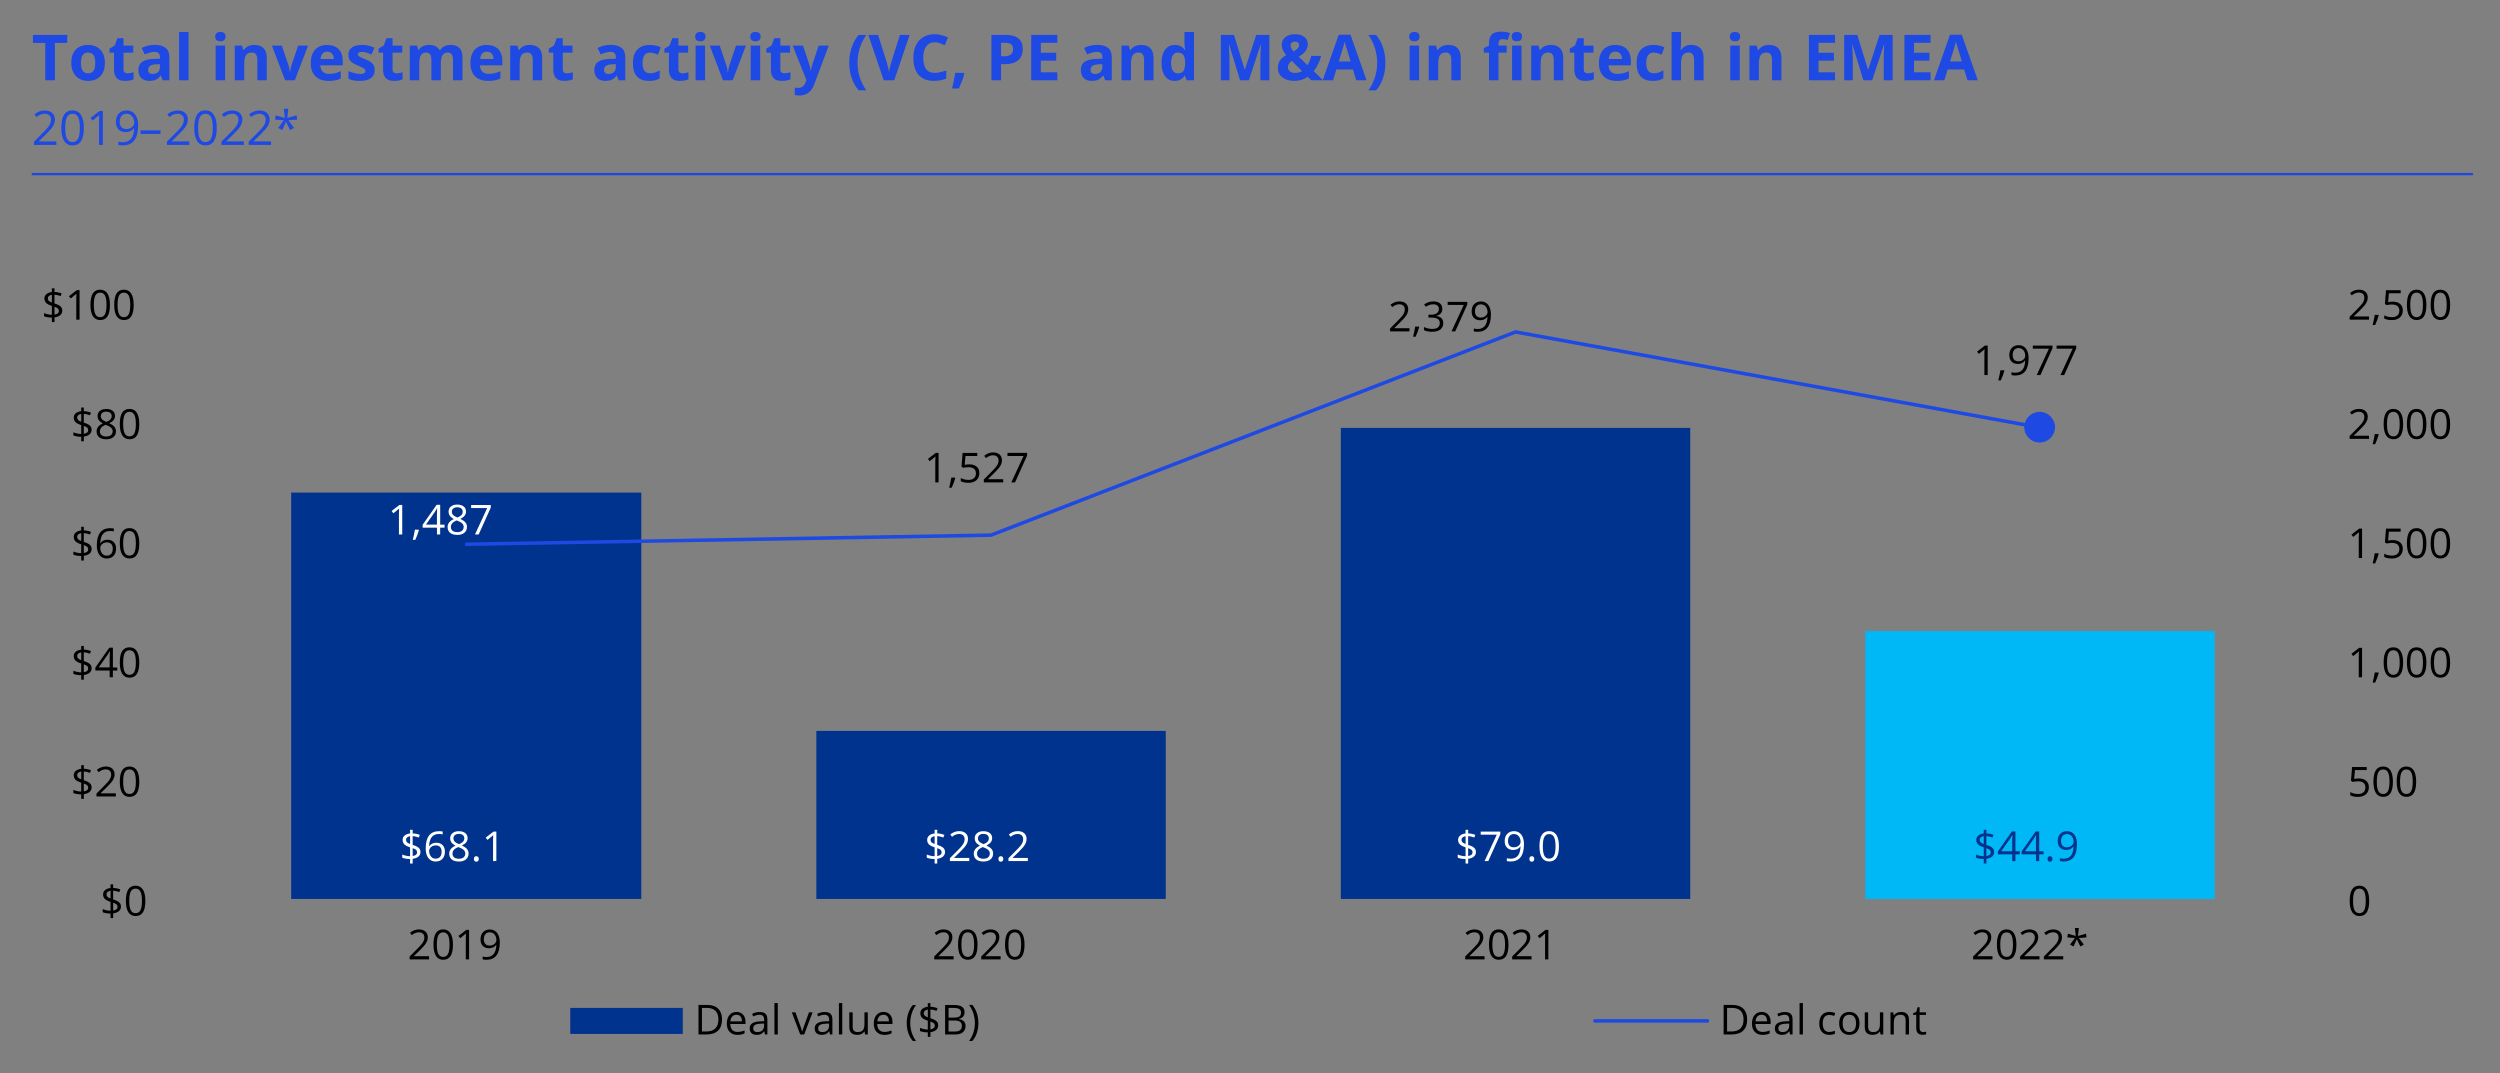 <?xml version="1.0" encoding="utf-8"?>
<!-- Generator: Adobe Illustrator 27.0.0, SVG Export Plug-In . SVG Version: 6.00 Build 0)  -->
<svg version="1.1" id="Layer_1" xmlns="http://www.w3.org/2000/svg" xmlns:xlink="http://www.w3.org/1999/xlink" x="0px" y="0px"
	 viewBox="0 0 1062 455.85" style="enable-background:new 0 0 1062 455.85;" xml:space="preserve">
<rect x="0" y="0" width="1062" height="455.85" fill="#808080" stroke="none"/>
<style type="text/css">
	.st0{fill:#1E49E2;}
	.st1{fill-rule:evenodd;clip-rule:evenodd;fill:#00B8F5;}
	.st2{fill:#00338D;}
	.st3{fill:none;stroke:#1E49E2;stroke-width:1.5;stroke-linecap:round;stroke-linejoin:round;stroke-miterlimit:10;}
	.st4{fill:none;stroke:#1E49E2;stroke-width:0.5;stroke-linejoin:round;stroke-miterlimit:10;}
	.st5{fill:#FFFFFF;}
	.st6{fill-rule:evenodd;clip-rule:evenodd;fill:#00338D;}
	.st7{fill:none;stroke:#1E49E2;stroke-miterlimit:8;}
</style>
<g>
	<g>
		<g>
			<path class="st0" d="M23.32,34.1h-4.09V18.23H14v-3.4h14.55v3.4h-5.23V34.1z"/>
			<path class="st0" d="M44.57,26.71c0,2.4-0.63,4.28-1.9,5.63s-3.03,2.03-5.29,2.03c-1.42,0-2.66-0.31-3.74-0.93
				c-1.08-0.62-1.91-1.51-2.49-2.67s-0.87-2.51-0.87-4.06c0-2.41,0.63-4.28,1.89-5.62s3.02-2,5.3-2c1.42,0,2.66,0.31,3.74,0.92
				s1.91,1.5,2.49,2.65S44.57,25.16,44.57,26.71z M34.38,26.71c0,1.46,0.24,2.56,0.72,3.31s1.26,1.12,2.34,1.12
				c1.07,0,1.84-0.37,2.31-1.11c0.47-0.74,0.71-1.85,0.71-3.32c0-1.46-0.24-2.55-0.71-3.28s-1.25-1.09-2.33-1.09
				c-1.07,0-1.85,0.36-2.32,1.09C34.62,24.14,34.38,25.24,34.38,26.71z"/>
			<path class="st0" d="M54.21,31.16c0.7,0,1.55-0.15,2.53-0.46v2.99c-1,0.45-2.23,0.67-3.69,0.67c-1.61,0-2.78-0.41-3.51-1.22
				c-0.73-0.81-1.1-2.03-1.1-3.66v-7.11h-1.92v-1.7l2.21-1.34l1.16-3.11h2.57v3.14h4.13v3.02h-4.13v7.11c0,0.57,0.16,0.99,0.48,1.27
				C53.26,31.03,53.68,31.16,54.21,31.16z"/>
			<path class="st0" d="M69.13,34.1l-0.78-2h-0.11c-0.68,0.85-1.37,1.44-2.09,1.77c-0.72,0.33-1.65,0.49-2.8,0.49
				c-1.42,0-2.53-0.4-3.34-1.21c-0.81-0.81-1.22-1.96-1.22-3.45c0-1.56,0.55-2.72,1.64-3.46c1.09-0.74,2.74-1.15,4.95-1.23
				l2.56-0.08v-0.65c0-1.49-0.76-2.24-2.29-2.24c-1.18,0-2.56,0.36-4.15,1.07l-1.33-2.72c1.7-0.89,3.58-1.33,5.64-1.33
				c1.98,0,3.49,0.43,4.55,1.29s1.58,2.17,1.58,3.93v9.82H69.13z M67.95,27.27l-1.56,0.05c-1.17,0.04-2.04,0.25-2.61,0.63
				s-0.86,0.98-0.86,1.77c0,1.13,0.65,1.7,1.95,1.7c0.93,0,1.68-0.27,2.23-0.8c0.56-0.54,0.84-1.25,0.84-2.14V27.27z"/>
			<path class="st0" d="M80.1,34.1h-4.02V13.59h4.02V34.1z"/>
			<path class="st0" d="M91.43,15.55c0-1.31,0.73-1.96,2.19-1.96s2.19,0.65,2.19,1.96c0,0.62-0.18,1.11-0.55,1.46
				c-0.36,0.35-0.91,0.52-1.64,0.52C92.16,17.53,91.43,16.87,91.43,15.55z M95.63,34.1h-4.02V19.36h4.02V34.1z"/>
			<path class="st0" d="M113.34,34.1h-4.02V25.5c0-1.06-0.19-1.86-0.57-2.39c-0.38-0.53-0.98-0.8-1.81-0.8
				c-1.12,0-1.94,0.38-2.44,1.13c-0.5,0.75-0.75,2-0.75,3.74v6.93h-4.02V19.36h3.07l0.54,1.89h0.22c0.45-0.71,1.07-1.25,1.85-1.61
				s1.68-0.55,2.68-0.55c1.71,0,3.01,0.46,3.9,1.39s1.33,2.27,1.33,4.01V34.1z"/>
			<path class="st0" d="M121.12,34.1l-5.62-14.74h4.21l2.85,8.4c0.32,1.06,0.51,2.07,0.59,3.02h0.08c0.04-0.84,0.24-1.85,0.59-3.02
				l2.83-8.4h4.21l-5.62,14.74H121.12z"/>
			<path class="st0" d="M139.57,34.37c-2.37,0-4.23-0.65-5.56-1.96s-2-3.16-2-5.56c0-2.47,0.62-4.38,1.85-5.73
				c1.23-1.35,2.94-2.02,5.12-2.02c2.08,0,3.7,0.59,4.86,1.78s1.74,2.83,1.74,4.92v1.95h-9.51c0.04,1.14,0.38,2.03,1.02,2.68
				s1.52,0.96,2.66,0.96c0.89,0,1.73-0.09,2.52-0.28s1.62-0.48,2.48-0.88v3.11c-0.7,0.35-1.45,0.61-2.25,0.78
				C141.69,34.28,140.72,34.37,139.57,34.37z M139,21.95c-0.85,0-1.52,0.27-2,0.81c-0.48,0.54-0.76,1.31-0.83,2.3h5.64
				c-0.02-0.99-0.28-1.76-0.78-2.3C140.53,22.22,139.85,21.95,139,21.95z"/>
			<path class="st0" d="M159.18,29.73c0,1.51-0.53,2.66-1.58,3.45c-1.05,0.79-2.62,1.19-4.71,1.19c-1.07,0-1.99-0.07-2.74-0.22
				c-0.76-0.14-1.46-0.36-2.12-0.64v-3.32c0.75,0.35,1.59,0.65,2.52,0.88c0.94,0.24,1.76,0.36,2.47,0.36c1.46,0,2.19-0.42,2.19-1.27
				c0-0.32-0.1-0.57-0.29-0.77c-0.19-0.2-0.53-0.42-1-0.67c-0.47-0.25-1.11-0.54-1.9-0.88c-1.13-0.47-1.97-0.91-2.5-1.32
				s-0.92-0.87-1.16-1.39c-0.24-0.52-0.36-1.17-0.36-1.93c0-1.31,0.51-2.32,1.52-3.04c1.02-0.72,2.45-1.07,4.32-1.07
				c1.78,0,3.5,0.39,5.18,1.16l-1.21,2.9c-0.74-0.32-1.43-0.58-2.07-0.78s-1.3-0.3-1.96-0.3c-1.19,0-1.78,0.32-1.78,0.96
				c0,0.36,0.19,0.67,0.57,0.94c0.38,0.26,1.22,0.65,2.51,1.17c1.15,0.47,2,0.9,2.53,1.31s0.93,0.87,1.19,1.4
				S159.18,29,159.18,29.73z"/>
			<path class="st0" d="M168.5,31.16c0.7,0,1.55-0.15,2.53-0.46v2.99c-1,0.45-2.23,0.67-3.69,0.67c-1.61,0-2.78-0.41-3.51-1.22
				c-0.73-0.81-1.1-2.03-1.1-3.66v-7.11h-1.92v-1.7l2.21-1.34l1.16-3.11h2.57v3.14h4.13v3.02h-4.13v7.11c0,0.57,0.16,0.99,0.48,1.27
				C167.55,31.03,167.98,31.16,168.5,31.16z"/>
			<path class="st0" d="M187.27,34.1h-4.02V25.5c0-1.06-0.18-1.86-0.53-2.39c-0.36-0.53-0.92-0.8-1.68-0.8
				c-1.03,0-1.78,0.38-2.24,1.13s-0.7,2-0.7,3.73v6.93h-4.02V19.36h3.07l0.54,1.89h0.22c0.4-0.68,0.97-1.21,1.71-1.59
				c0.75-0.38,1.6-0.57,2.57-0.57c2.21,0,3.7,0.72,4.48,2.16h0.36c0.4-0.69,0.98-1.22,1.75-1.6s1.64-0.57,2.6-0.57
				c1.67,0,2.93,0.43,3.79,1.29c0.86,0.86,1.29,2.23,1.29,4.12v9.61h-4.03V25.5c0-1.06-0.18-1.86-0.53-2.39
				c-0.36-0.53-0.92-0.8-1.68-0.8c-0.98,0-1.72,0.35-2.21,1.05c-0.49,0.7-0.73,1.82-0.73,3.35V34.1z"/>
			<path class="st0" d="M207.39,34.37c-2.37,0-4.23-0.65-5.56-1.96s-2-3.16-2-5.56c0-2.47,0.62-4.38,1.85-5.73
				c1.23-1.35,2.94-2.02,5.12-2.02c2.08,0,3.7,0.59,4.86,1.78s1.74,2.83,1.74,4.92v1.95h-9.51c0.04,1.14,0.38,2.03,1.02,2.68
				s1.52,0.96,2.66,0.96c0.89,0,1.73-0.09,2.52-0.28s1.62-0.48,2.48-0.88v3.11c-0.7,0.35-1.45,0.61-2.25,0.78
				C209.51,34.28,208.54,34.37,207.39,34.37z M206.82,21.95c-0.85,0-1.52,0.27-2,0.81c-0.48,0.54-0.76,1.31-0.83,2.3h5.64
				c-0.02-0.99-0.28-1.76-0.78-2.3C208.35,22.22,207.67,21.95,206.82,21.95z"/>
			<path class="st0" d="M230.33,34.1h-4.02V25.5c0-1.06-0.19-1.86-0.57-2.39c-0.38-0.53-0.98-0.8-1.81-0.8
				c-1.12,0-1.94,0.38-2.44,1.13c-0.5,0.75-0.75,2-0.75,3.74v6.93h-4.02V19.36h3.07l0.54,1.89h0.22c0.45-0.71,1.07-1.25,1.85-1.61
				s1.68-0.55,2.68-0.55c1.71,0,3.01,0.46,3.9,1.39s1.33,2.27,1.33,4.01V34.1z"/>
			<path class="st0" d="M240.81,31.16c0.7,0,1.55-0.15,2.53-0.46v2.99c-1,0.45-2.23,0.67-3.69,0.67c-1.61,0-2.78-0.41-3.51-1.22
				c-0.73-0.81-1.1-2.03-1.1-3.66v-7.11h-1.92v-1.7l2.21-1.34l1.16-3.11h2.57v3.14h4.13v3.02h-4.13v7.11c0,0.57,0.16,0.99,0.48,1.27
				C239.86,31.03,240.29,31.16,240.81,31.16z"/>
			<path class="st0" d="M262.81,34.1l-0.78-2h-0.11c-0.68,0.85-1.37,1.44-2.09,1.77c-0.72,0.33-1.65,0.49-2.8,0.49
				c-1.42,0-2.53-0.4-3.34-1.21c-0.81-0.81-1.22-1.96-1.22-3.45c0-1.56,0.55-2.72,1.64-3.46c1.09-0.74,2.74-1.15,4.95-1.23
				l2.56-0.08v-0.65c0-1.49-0.76-2.24-2.29-2.24c-1.18,0-2.56,0.36-4.15,1.07l-1.33-2.72c1.7-0.89,3.58-1.33,5.64-1.33
				c1.98,0,3.49,0.43,4.55,1.29s1.58,2.17,1.58,3.93v9.82H262.81z M261.62,27.27l-1.56,0.05c-1.17,0.04-2.04,0.25-2.61,0.63
				s-0.86,0.98-0.86,1.77c0,1.13,0.65,1.7,1.95,1.7c0.93,0,1.68-0.27,2.23-0.8c0.56-0.54,0.84-1.25,0.84-2.14V27.27z"/>
			<path class="st0" d="M275.74,34.37c-4.59,0-6.88-2.52-6.88-7.55c0-2.5,0.62-4.42,1.87-5.74c1.25-1.32,3.04-1.98,5.37-1.98
				c1.71,0,3.23,0.33,4.59,1l-1.19,3.11c-0.63-0.25-1.22-0.46-1.77-0.63c-0.54-0.16-1.09-0.24-1.63-0.24
				c-2.09,0-3.14,1.49-3.14,4.46c0,2.88,1.05,4.32,3.14,4.32c0.77,0,1.49-0.1,2.15-0.31c0.66-0.21,1.32-0.53,1.98-0.97v3.44
				c-0.65,0.41-1.31,0.7-1.97,0.86C277.59,34.29,276.75,34.37,275.74,34.37z"/>
			<path class="st0" d="M289.93,31.16c0.7,0,1.55-0.15,2.53-0.46v2.99c-1,0.45-2.23,0.67-3.69,0.67c-1.61,0-2.78-0.41-3.51-1.22
				c-0.73-0.81-1.1-2.03-1.1-3.66v-7.11h-1.92v-1.7l2.21-1.34l1.16-3.11h2.57v3.14h4.13v3.02h-4.13v7.11c0,0.57,0.16,0.99,0.48,1.27
				C288.97,31.03,289.4,31.16,289.93,31.16z"/>
			<path class="st0" d="M295.32,15.55c0-1.31,0.73-1.96,2.19-1.96s2.19,0.65,2.19,1.96c0,0.62-0.18,1.11-0.55,1.46
				c-0.36,0.35-0.91,0.52-1.64,0.52C296.05,17.53,295.32,16.87,295.32,15.55z M299.51,34.1h-4.02V19.36h4.02V34.1z"/>
			<path class="st0" d="M307.13,34.1l-5.62-14.74h4.21l2.85,8.4c0.32,1.06,0.51,2.07,0.59,3.02h0.08c0.04-0.84,0.24-1.85,0.59-3.02
				l2.83-8.4h4.21l-5.62,14.74H307.13z"/>
			<path class="st0" d="M318.73,15.55c0-1.31,0.73-1.96,2.19-1.96s2.19,0.65,2.19,1.96c0,0.62-0.18,1.11-0.55,1.46
				c-0.36,0.35-0.91,0.52-1.64,0.52C319.46,17.53,318.73,16.87,318.73,15.55z M322.92,34.1h-4.02V19.36h4.02V34.1z"/>
			<path class="st0" d="M333.24,31.16c0.7,0,1.55-0.15,2.53-0.46v2.99c-1,0.45-2.23,0.67-3.69,0.67c-1.61,0-2.78-0.41-3.51-1.22
				c-0.73-0.81-1.1-2.03-1.1-3.66v-7.11h-1.92v-1.7l2.21-1.34l1.16-3.11h2.57v3.14h4.13v3.02h-4.13v7.11c0,0.57,0.16,0.99,0.48,1.27
				C332.29,31.03,332.71,31.16,333.24,31.16z"/>
			<path class="st0" d="M336.7,19.36h4.4l2.78,8.29c0.24,0.72,0.4,1.57,0.49,2.56h0.08c0.1-0.91,0.29-1.76,0.57-2.56l2.73-8.29h4.31
				l-6.24,16.62c-0.57,1.54-1.39,2.69-2.45,3.45c-1.06,0.76-2.3,1.15-3.71,1.15c-0.69,0-1.38-0.07-2.04-0.22v-3.19
				c0.48,0.11,1.01,0.17,1.58,0.17c0.71,0,1.33-0.22,1.87-0.65c0.53-0.44,0.95-1.09,1.25-1.97l0.24-0.73L336.7,19.36z"/>
			<path class="st0" d="M360.77,26.71c0-2.33,0.34-4.51,1.02-6.54s1.66-3.81,2.95-5.34h3.3c-1.24,1.7-2.18,3.56-2.81,5.59
				s-0.95,4.12-0.95,6.26c0,2.15,0.32,4.23,0.97,6.24c0.65,2.01,1.57,3.83,2.76,5.45h-3.27c-1.29-1.49-2.28-3.24-2.95-5.23
				S360.77,29,360.77,26.71z"/>
			<path class="st0" d="M382.29,14.83h4.13l-6.55,19.27h-4.46l-6.54-19.27h4.13l3.63,11.47c0.2,0.68,0.41,1.47,0.63,2.37
				c0.22,0.9,0.35,1.53,0.4,1.88c0.1-0.81,0.43-2.22,0.99-4.25L382.29,14.83z"/>
			<path class="st0" d="M397.03,17.95c-1.54,0-2.73,0.58-3.57,1.73s-1.27,2.77-1.27,4.83c0,4.3,1.61,6.45,4.84,6.45
				c1.35,0,2.99-0.34,4.92-1.02v3.43c-1.58,0.66-3.35,0.99-5.3,0.99c-2.8,0-4.95-0.85-6.43-2.55c-1.49-1.7-2.23-4.14-2.23-7.32
				c0-2,0.36-3.76,1.09-5.27c0.73-1.51,1.78-2.66,3.14-3.47c1.37-0.8,2.97-1.21,4.81-1.21c1.87,0,3.75,0.45,5.64,1.36l-1.32,3.32
				c-0.72-0.34-1.45-0.64-2.18-0.9S397.73,17.95,397.03,17.95z"/>
			<path class="st0" d="M409.67,31.27c-0.46,1.78-1.23,3.88-2.32,6.31h-2.9c0.57-2.34,1.02-4.54,1.33-6.62h3.69L409.67,31.27z"/>
			<path class="st0" d="M434.47,20.84c0,2.07-0.65,3.66-1.94,4.76c-1.3,1.1-3.14,1.65-5.53,1.65h-1.75v6.86h-4.09V14.83h6.16
				c2.34,0,4.12,0.5,5.33,1.51S434.47,18.85,434.47,20.84z M425.25,23.9h1.34c1.26,0,2.2-0.25,2.82-0.75
				c0.62-0.5,0.94-1.22,0.94-2.17c0-0.96-0.26-1.67-0.78-2.12s-1.34-0.69-2.46-0.69h-1.86V23.9z"/>
			<path class="st0" d="M449.16,34.1h-11.1V14.83h11.1v3.35h-7.01v4.23h6.53v3.35h-6.53v4.97h7.01V34.1z"/>
			<path class="st0" d="M469.48,34.1l-0.78-2h-0.11c-0.68,0.85-1.37,1.44-2.09,1.77c-0.72,0.33-1.65,0.49-2.8,0.49
				c-1.42,0-2.53-0.4-3.34-1.21c-0.81-0.81-1.22-1.96-1.22-3.45c0-1.56,0.55-2.72,1.64-3.46c1.09-0.74,2.74-1.15,4.95-1.23
				l2.56-0.08v-0.65c0-1.49-0.76-2.24-2.29-2.24c-1.18,0-2.56,0.36-4.15,1.07l-1.33-2.72c1.7-0.89,3.58-1.33,5.64-1.33
				c1.98,0,3.49,0.43,4.55,1.29s1.58,2.17,1.58,3.93v9.82H469.48z M468.29,27.27l-1.56,0.05c-1.17,0.04-2.04,0.25-2.61,0.63
				s-0.86,0.98-0.86,1.77c0,1.13,0.65,1.7,1.95,1.7c0.93,0,1.68-0.27,2.23-0.8c0.56-0.54,0.84-1.25,0.84-2.14V27.27z"/>
			<path class="st0" d="M490.03,34.1h-4.02V25.5c0-1.06-0.19-1.86-0.57-2.39c-0.38-0.53-0.98-0.8-1.81-0.8
				c-1.12,0-1.94,0.38-2.44,1.13c-0.5,0.75-0.75,2-0.75,3.74v6.93h-4.02V19.36h3.07l0.54,1.89h0.22c0.45-0.71,1.07-1.25,1.85-1.61
				s1.68-0.55,2.68-0.55c1.71,0,3.01,0.46,3.9,1.39s1.33,2.27,1.33,4.01V34.1z"/>
			<path class="st0" d="M498.98,34.37c-1.73,0-3.09-0.67-4.08-2.02c-0.99-1.34-1.48-3.21-1.48-5.59c0-2.42,0.5-4.3,1.51-5.65
				c1.01-1.35,2.39-2.02,4.16-2.02c1.85,0,3.27,0.72,4.25,2.16h0.13c-0.2-1.1-0.3-2.08-0.3-2.94v-4.72h4.03V34.1h-3.08l-0.78-1.91
				h-0.17C502.24,33.64,500.85,34.37,498.98,34.37z M500.39,31.16c1.03,0,1.78-0.3,2.26-0.9c0.48-0.6,0.74-1.61,0.78-3.05v-0.44
				c0-1.58-0.24-2.72-0.73-3.4c-0.49-0.69-1.28-1.03-2.38-1.03c-0.9,0-1.59,0.38-2.09,1.14c-0.5,0.76-0.74,1.87-0.74,3.32
				s0.25,2.54,0.75,3.26C498.74,30.8,499.46,31.16,500.39,31.16z"/>
			<path class="st0" d="M526.78,34.1l-4.64-15.12h-0.12c0.17,3.08,0.25,5.13,0.25,6.16v8.96h-3.65V14.83h5.56l4.56,14.74h0.08
				l4.84-14.74h5.56V34.1h-3.81v-9.12c0-0.43,0.01-0.93,0.02-1.49c0.01-0.56,0.07-2.06,0.18-4.48h-0.12l-4.97,15.1H526.78z"/>
			<path class="st0" d="M562.03,34.1h-4.97l-1.52-1.49c-1.68,1.17-3.58,1.75-5.7,1.75c-2.14,0-3.84-0.49-5.1-1.48
				s-1.89-2.32-1.89-3.99c0-1.2,0.27-2.23,0.8-3.08c0.53-0.85,1.44-1.64,2.74-2.38c-0.66-0.76-1.14-1.48-1.44-2.17
				s-0.45-1.44-0.45-2.26c0-1.34,0.51-2.41,1.54-3.23c1.02-0.82,2.39-1.23,4.11-1.23c1.63,0,2.94,0.38,3.92,1.14
				c0.98,0.76,1.47,1.78,1.47,3.05c0,1.05-0.3,2-0.91,2.87s-1.59,1.69-2.94,2.47l3.74,3.65c0.62-1.03,1.17-2.35,1.62-3.97h4.19
				c-0.32,1.19-0.75,2.34-1.31,3.47c-0.55,1.13-1.18,2.13-1.88,3L562.03,34.1z M547.1,28.51c0,0.76,0.28,1.36,0.85,1.81
				c0.57,0.45,1.29,0.67,2.18,0.67c1.11,0,2.1-0.27,2.99-0.8l-4.38-4.35c-0.51,0.39-0.91,0.79-1.21,1.21
				C547.24,27.47,547.1,27.96,547.1,28.51z M551.83,19.17c0-0.47-0.16-0.83-0.47-1.1c-0.32-0.27-0.72-0.4-1.23-0.4
				c-0.59,0-1.05,0.14-1.39,0.42c-0.34,0.28-0.51,0.68-0.51,1.2c0,0.77,0.42,1.63,1.25,2.56c0.76-0.42,1.34-0.84,1.74-1.25
				C551.63,20.19,551.83,19.71,551.83,19.17z"/>
			<path class="st0" d="M576.12,34.1l-1.4-4.59h-7.03l-1.4,4.59h-4.4l6.8-19.35h5l6.83,19.35H576.12z M573.75,26.09
				c-1.29-4.16-2.02-6.51-2.18-7.05c-0.16-0.54-0.28-0.98-0.35-1.29c-0.29,1.12-1.12,3.91-2.49,8.35H573.75z"/>
			<path class="st0" d="M588.52,26.71c0,2.31-0.34,4.46-1.02,6.46c-0.68,2-1.66,3.73-2.95,5.21h-3.27c1.19-1.62,2.11-3.43,2.76-5.44
				c0.65-2.01,0.98-4.09,0.98-6.26c0-2.14-0.32-4.23-0.95-6.26s-1.57-3.89-2.81-5.59h3.3c1.29,1.54,2.28,3.32,2.95,5.36
				S588.52,24.4,588.52,26.71z"/>
			<path class="st0" d="M598.63,15.55c0-1.31,0.73-1.96,2.19-1.96s2.19,0.65,2.19,1.96c0,0.62-0.18,1.11-0.55,1.46
				c-0.37,0.35-0.91,0.52-1.64,0.52C599.36,17.53,598.63,16.87,598.63,15.55z M602.82,34.1h-4.02V19.36h4.02V34.1z"/>
			<path class="st0" d="M620.54,34.1h-4.02V25.5c0-1.06-0.19-1.86-0.57-2.39c-0.38-0.53-0.98-0.8-1.81-0.8
				c-1.12,0-1.94,0.38-2.44,1.13c-0.5,0.75-0.75,2-0.75,3.74v6.93h-4.02V19.36H610l0.54,1.89h0.22c0.45-0.71,1.07-1.25,1.85-1.61
				s1.68-0.55,2.68-0.55c1.71,0,3.02,0.46,3.9,1.39c0.89,0.93,1.33,2.27,1.33,4.01V34.1z"/>
			<path class="st0" d="M640.03,22.38h-3.48V34.1h-4.02V22.38h-2.21v-1.94l2.21-1.08v-1.08c0-1.68,0.41-2.9,1.24-3.68
				s2.15-1.16,3.97-1.16c1.39,0,2.62,0.21,3.71,0.62l-1.03,2.95c-0.81-0.25-1.55-0.38-2.24-0.38c-0.57,0-0.99,0.17-1.24,0.51
				c-0.25,0.34-0.38,0.77-0.38,1.3v0.92h3.48V22.38z M642.16,15.55c0-1.31,0.73-1.96,2.19-1.96s2.19,0.65,2.19,1.96
				c0,0.62-0.18,1.11-0.55,1.46c-0.37,0.35-0.91,0.52-1.64,0.52C642.89,17.53,642.16,16.87,642.16,15.55z M646.35,34.1h-4.02V19.36
				h4.02V34.1z"/>
			<path class="st0" d="M664.06,34.1h-4.02V25.5c0-1.06-0.19-1.86-0.57-2.39c-0.38-0.53-0.98-0.8-1.81-0.8
				c-1.12,0-1.94,0.38-2.44,1.13c-0.5,0.75-0.75,2-0.75,3.74v6.93h-4.02V19.36h3.07l0.54,1.89h0.22c0.45-0.71,1.07-1.25,1.85-1.61
				c0.79-0.36,1.68-0.55,2.68-0.55c1.71,0,3.01,0.46,3.9,1.39s1.33,2.27,1.33,4.01V34.1z"/>
			<path class="st0" d="M674.54,31.16c0.7,0,1.55-0.15,2.53-0.46v2.99c-1,0.45-2.23,0.67-3.69,0.67c-1.61,0-2.78-0.41-3.51-1.22
				c-0.73-0.81-1.1-2.03-1.1-3.66v-7.11h-1.93v-1.7l2.21-1.34l1.16-3.11h2.57v3.14h4.13v3.02h-4.13v7.11c0,0.57,0.16,0.99,0.48,1.27
				C673.59,31.03,674.01,31.16,674.54,31.16z"/>
			<path class="st0" d="M686.78,34.37c-2.37,0-4.23-0.65-5.56-1.96s-2-3.16-2-5.56c0-2.47,0.62-4.38,1.85-5.73
				c1.23-1.35,2.94-2.02,5.12-2.02c2.08,0,3.7,0.59,4.86,1.78s1.74,2.83,1.74,4.92v1.95h-9.5c0.04,1.14,0.38,2.03,1.01,2.68
				s1.52,0.96,2.66,0.96c0.89,0,1.73-0.09,2.52-0.28s1.62-0.48,2.48-0.88v3.11c-0.7,0.35-1.45,0.61-2.25,0.78
				C688.9,34.28,687.93,34.37,686.78,34.37z M686.21,21.95c-0.85,0-1.52,0.27-2,0.81c-0.48,0.54-0.76,1.31-0.83,2.3h5.64
				c-0.02-0.99-0.28-1.76-0.78-2.3C687.74,22.22,687.06,21.95,686.21,21.95z"/>
			<path class="st0" d="M702.1,34.37c-4.59,0-6.88-2.52-6.88-7.55c0-2.5,0.62-4.42,1.87-5.74c1.25-1.32,3.04-1.98,5.37-1.98
				c1.7,0,3.23,0.33,4.59,1l-1.19,3.11c-0.63-0.25-1.22-0.46-1.77-0.63c-0.55-0.16-1.09-0.24-1.63-0.24c-2.09,0-3.14,1.49-3.14,4.46
				c0,2.88,1.05,4.32,3.14,4.32c0.77,0,1.49-0.1,2.15-0.31c0.66-0.21,1.32-0.53,1.98-0.97v3.44c-0.65,0.41-1.31,0.7-1.97,0.86
				C703.95,34.29,703.11,34.37,702.1,34.37z"/>
			<path class="st0" d="M723.68,34.1h-4.02V25.5c0-2.13-0.79-3.19-2.37-3.19c-1.12,0-1.94,0.38-2.44,1.15s-0.75,2-0.75,3.72v6.93
				h-4.02V13.59h4.02v4.18c0,0.33-0.03,1.09-0.09,2.29l-0.09,1.19h0.21c0.9-1.44,2.32-2.16,4.27-2.16c1.73,0,3.05,0.47,3.94,1.4
				s1.34,2.27,1.34,4.01V34.1z"/>
			<path class="st0" d="M734.85,15.55c0-1.31,0.73-1.96,2.19-1.96c1.46,0,2.19,0.65,2.19,1.96c0,0.62-0.18,1.11-0.55,1.46
				c-0.36,0.35-0.91,0.52-1.64,0.52C735.58,17.53,734.85,16.87,734.85,15.55z M739.04,34.1h-4.02V19.36h4.02V34.1z"/>
			<path class="st0" d="M756.76,34.1h-4.02V25.5c0-1.06-0.19-1.86-0.57-2.39c-0.38-0.53-0.98-0.8-1.81-0.8
				c-1.12,0-1.94,0.38-2.44,1.13c-0.5,0.75-0.75,2-0.75,3.74v6.93h-4.02V19.36h3.07l0.54,1.89h0.22c0.45-0.71,1.07-1.25,1.85-1.61
				c0.79-0.36,1.68-0.55,2.68-0.55c1.71,0,3.01,0.46,3.9,1.39s1.33,2.27,1.33,4.01V34.1z"/>
			<path class="st0" d="M779.52,34.1h-11.1V14.83h11.1v3.35h-7.01v4.23h6.53v3.35h-6.53v4.97h7.01V34.1z"/>
			<path class="st0" d="M791.57,34.1l-4.64-15.12h-0.12c0.17,3.08,0.25,5.13,0.25,6.16v8.96h-3.65V14.83h5.56l4.56,14.74h0.08
				l4.84-14.74h5.56V34.1h-3.81v-9.12c0-0.43,0.01-0.93,0.02-1.49c0.01-0.56,0.07-2.06,0.18-4.48h-0.12l-4.97,15.1H791.57z"/>
			<path class="st0" d="M820.1,34.1H809V14.83h11.1v3.35h-7.01v4.23h6.53v3.35h-6.53v4.97h7.01V34.1z"/>
			<path class="st0" d="M835.78,34.1l-1.4-4.59h-7.03l-1.4,4.59h-4.4l6.8-19.35h5l6.83,19.35H835.78z M833.41,26.09
				c-1.29-4.16-2.02-6.51-2.18-7.05c-0.16-0.54-0.28-0.98-0.35-1.29c-0.29,1.12-1.12,3.91-2.49,8.35H833.41z"/>
		</g>
	</g>
	<g>
		<g>
			<g>
				<path class="st0" d="M23.95,61.58h-9.5v-1.41l3.81-3.83c1.16-1.17,1.92-2.01,2.29-2.51s0.65-0.99,0.83-1.46s0.28-0.99,0.28-1.53
					c0-0.77-0.23-1.38-0.7-1.83c-0.47-0.45-1.12-0.68-1.95-0.68c-0.6,0-1.17,0.1-1.71,0.3s-1.14,0.56-1.79,1.08l-0.87-1.12
					c1.33-1.11,2.78-1.66,4.35-1.66c1.36,0,2.42,0.35,3.19,1.04c0.77,0.7,1.16,1.63,1.16,2.8c0,0.92-0.26,1.82-0.77,2.72
					s-1.48,2.03-2.89,3.4l-3.16,3.1v0.08h7.44V61.58z"/>
				<path class="st0" d="M35.61,54.33c0,2.5-0.39,4.36-1.18,5.6c-0.79,1.23-1.99,1.85-3.61,1.85c-1.56,0-2.74-0.63-3.55-1.89
					c-0.81-1.26-1.22-3.11-1.22-5.55c0-2.52,0.39-4.39,1.18-5.61c0.78-1.22,1.98-1.83,3.59-1.83c1.57,0,2.76,0.64,3.57,1.91
					C35.2,50.08,35.61,51.92,35.61,54.33z M27.71,54.33c0,2.1,0.25,3.63,0.74,4.59c0.49,0.96,1.28,1.44,2.36,1.44
					c1.09,0,1.89-0.49,2.38-1.46c0.49-0.97,0.74-2.5,0.74-4.57c0-2.08-0.25-3.6-0.74-4.56c-0.49-0.97-1.28-1.45-2.38-1.45
					c-1.08,0-1.87,0.48-2.36,1.43C27.95,50.7,27.71,52.23,27.71,54.33z"/>
				<path class="st0" d="M43.68,61.58h-1.6v-10.3c0-0.86,0.03-1.67,0.08-2.43c-0.14,0.14-0.29,0.28-0.46,0.44
					c-0.17,0.15-0.96,0.79-2.35,1.93l-0.87-1.13l3.83-2.96h1.38V61.58z"/>
				<path class="st0" d="M58.68,53.29c0,5.66-2.19,8.48-6.57,8.48c-0.76,0-1.37-0.07-1.82-0.2v-1.41c0.53,0.17,1.13,0.26,1.8,0.26
					c1.58,0,2.78-0.49,3.58-1.47c0.81-0.98,1.25-2.48,1.32-4.5h-0.12c-0.36,0.55-0.84,0.96-1.44,1.25c-0.6,0.29-1.28,0.43-2.03,0.43
					c-1.28,0-2.29-0.38-3.05-1.15s-1.13-1.83-1.13-3.2c0-1.5,0.42-2.69,1.26-3.56c0.84-0.87,1.95-1.31,3.32-1.31
					c0.98,0,1.84,0.25,2.58,0.76c0.74,0.5,1.3,1.24,1.7,2.21C58.49,50.84,58.68,51.98,58.68,53.29z M53.82,48.32
					c-0.94,0-1.67,0.3-2.19,0.91s-0.77,1.45-0.77,2.53c0,0.95,0.24,1.7,0.71,2.24c0.47,0.54,1.2,0.82,2.17,0.82
					c0.6,0,1.15-0.12,1.66-0.37c0.5-0.24,0.9-0.58,1.19-1c0.29-0.42,0.44-0.86,0.44-1.32c0-0.69-0.14-1.33-0.41-1.92
					c-0.27-0.59-0.65-1.05-1.13-1.38C55,48.49,54.45,48.32,53.82,48.32z"/>
			</g>
		</g>
		<g>
			<g>
				<g>
					<path class="st0" d="M59.69,56.9v-1.5h8.5v1.5H59.69z"/>
				</g>
			</g>
			<g>
				<g>
					<g>
						<path class="st0" d="M80.41,61.58h-9.5v-1.41l3.81-3.83c1.16-1.17,1.92-2.01,2.29-2.51s0.65-0.99,0.83-1.46
							s0.28-0.99,0.28-1.53c0-0.77-0.23-1.38-0.7-1.83c-0.47-0.45-1.12-0.68-1.95-0.68c-0.6,0-1.17,0.1-1.71,0.3
							s-1.14,0.56-1.79,1.08l-0.87-1.12c1.33-1.11,2.78-1.66,4.35-1.66c1.36,0,2.42,0.35,3.19,1.04c0.77,0.7,1.16,1.63,1.16,2.8
							c0,0.92-0.26,1.82-0.77,2.72s-1.48,2.03-2.89,3.4l-3.16,3.1v0.08h7.44V61.58z"/>
						<path class="st0" d="M92.07,54.33c0,2.5-0.39,4.36-1.18,5.6c-0.79,1.23-1.99,1.85-3.61,1.85c-1.56,0-2.74-0.63-3.55-1.89
							c-0.81-1.26-1.22-3.11-1.22-5.55c0-2.52,0.39-4.39,1.18-5.61c0.78-1.22,1.98-1.83,3.59-1.83c1.57,0,2.76,0.64,3.57,1.91
							C91.66,50.08,92.07,51.92,92.07,54.33z M84.17,54.33c0,2.1,0.25,3.63,0.74,4.59c0.49,0.96,1.28,1.44,2.36,1.44
							c1.09,0,1.89-0.49,2.38-1.46c0.49-0.97,0.74-2.5,0.74-4.57c0-2.08-0.25-3.6-0.74-4.56c-0.49-0.97-1.28-1.45-2.38-1.45
							c-1.08,0-1.87,0.48-2.36,1.43C84.42,50.7,84.17,52.23,84.17,54.33z"/>
						<path class="st0" d="M103.57,61.58h-9.5v-1.41l3.81-3.83c1.16-1.17,1.92-2.01,2.29-2.51s0.65-0.99,0.83-1.46
							s0.28-0.99,0.28-1.53c0-0.77-0.23-1.38-0.7-1.83c-0.47-0.45-1.12-0.68-1.95-0.68c-0.6,0-1.17,0.1-1.71,0.3
							s-1.14,0.56-1.79,1.08l-0.87-1.12c1.33-1.11,2.78-1.66,4.35-1.66c1.36,0,2.42,0.35,3.19,1.04c0.77,0.7,1.16,1.63,1.16,2.8
							c0,0.92-0.26,1.82-0.77,2.72s-1.48,2.03-2.89,3.4l-3.16,3.1v0.08h7.44V61.58z"/>
						<path class="st0" d="M115.15,61.58h-9.5v-1.41l3.81-3.83c1.16-1.17,1.92-2.01,2.29-2.51s0.65-0.99,0.83-1.46
							s0.28-0.99,0.28-1.53c0-0.77-0.23-1.38-0.7-1.83c-0.47-0.45-1.12-0.68-1.95-0.68c-0.6,0-1.17,0.1-1.71,0.3
							s-1.14,0.56-1.79,1.08l-0.87-1.12c1.33-1.11,2.78-1.66,4.35-1.66c1.36,0,2.42,0.35,3.19,1.04c0.77,0.7,1.16,1.63,1.16,2.8
							c0,0.92-0.26,1.82-0.77,2.72s-1.48,2.03-2.89,3.4l-3.16,3.1v0.08h7.44V61.58z"/>
						<path class="st0" d="M122.47,46.19l-0.42,3.91l3.94-1.1l0.26,1.8l-3.77,0.31l2.45,3.22l-1.7,0.93l-1.74-3.58l-1.58,3.58
							l-1.74-0.93l2.39-3.22l-3.73-0.31l0.29-1.8l3.87,1.1l-0.42-3.91H122.47z"/>
					</g>
				</g>
			</g>
		</g>
	</g>
	<g>
		<polygon class="st1" points="792.37,268.08 940.8,268.08 940.8,381.87 792.37,381.87 792.37,268.08 		"/>
	</g>
	<g>
		<path class="st2" d="M123.69,209.25h148.73v172.62H123.69V209.25L123.69,209.25z M346.78,310.49h148.43v71.38H346.78V310.49
			L346.78,310.49z M569.58,181.77h148.43v200.1H569.58V181.77L569.58,181.77z"/>
	</g>
	<g>
		<polyline class="st3" points="198.2,231.2 421,227.32 643.79,141.01 866.59,181.62 		"/>
	</g>
	<g>
		<path class="st0" d="M872.71,181.47c0,3.46-2.81,6.27-6.27,6.27s-6.27-2.81-6.27-6.27s2.81-6.27,6.27-6.27
			S872.71,178.01,872.71,181.47L872.71,181.47z"/>
		<path class="st4" d="M872.71,181.47c0,3.46-2.81,6.27-6.27,6.27s-6.27-2.81-6.27-6.27s2.81-6.27,6.27-6.27
			S872.71,178.01,872.71,181.47L872.71,181.47z"/>
	</g>
	<g>
		<g>
			<g>
				<path class="st5" d="M178.62,361.95c0,0.78-0.29,1.42-0.87,1.92c-0.58,0.51-1.4,0.82-2.44,0.96v1.99h-1.11v-1.91
					c-0.64,0-1.26-0.05-1.86-0.15c-0.6-0.1-1.09-0.24-1.47-0.42V363c0.47,0.21,1.02,0.38,1.64,0.52c0.62,0.13,1.18,0.2,1.69,0.2
					v-3.77c-1.17-0.37-1.99-0.8-2.46-1.29c-0.47-0.49-0.71-1.12-0.71-1.9c0-0.75,0.29-1.36,0.87-1.84c0.58-0.48,1.35-0.77,2.3-0.87
					v-1.56h1.11v1.54c1.05,0.03,2.06,0.24,3.04,0.63l-0.45,1.12c-0.85-0.34-1.72-0.54-2.6-0.6v3.72c0.9,0.29,1.57,0.56,2.01,0.84
					c0.45,0.27,0.77,0.58,0.99,0.93S178.62,361.44,178.62,361.95z M172.48,356.74c0,0.43,0.13,0.78,0.39,1.04
					c0.26,0.26,0.7,0.51,1.34,0.75v-3.32c-0.57,0.09-0.99,0.27-1.29,0.54C172.62,356.01,172.48,356.34,172.48,356.74z
					 M177.17,362.06c0-0.41-0.13-0.74-0.38-1c-0.25-0.25-0.75-0.51-1.48-0.76v3.33C176.55,363.46,177.17,362.94,177.17,362.06z"/>
				<path class="st5" d="M180.83,360.44c0-2.46,0.48-4.3,1.44-5.52s2.37-1.83,4.25-1.83c0.65,0,1.15,0.05,1.53,0.16v1.23
					c-0.44-0.14-0.94-0.21-1.51-0.21c-1.34,0-2.37,0.42-3.08,1.25c-0.71,0.84-1.1,2.15-1.17,3.95h0.1c0.63-0.98,1.62-1.47,2.98-1.47
					c1.13,0,2.01,0.34,2.66,1.02s0.97,1.6,0.97,2.77c0,1.3-0.36,2.33-1.07,3.07c-0.71,0.75-1.67,1.12-2.88,1.12
					c-1.3,0-2.33-0.49-3.08-1.46C181.21,363.53,180.83,362.17,180.83,360.44z M185.04,364.76c0.81,0,1.44-0.26,1.89-0.77
					c0.45-0.51,0.67-1.25,0.67-2.21c0-0.83-0.21-1.48-0.63-1.95c-0.42-0.47-1.04-0.71-1.87-0.71c-0.51,0-0.99,0.11-1.41,0.32
					c-0.43,0.21-0.77,0.5-1.02,0.87c-0.25,0.37-0.38,0.76-0.38,1.16c0,0.59,0.11,1.14,0.34,1.65c0.23,0.51,0.55,0.91,0.97,1.21
					S184.5,364.76,185.04,364.76z"/>
				<path class="st5" d="M194.92,353.09c1.14,0,2.05,0.27,2.72,0.8c0.67,0.53,1,1.27,1,2.2c0,0.62-0.19,1.18-0.57,1.69
					c-0.38,0.51-0.99,0.97-1.83,1.39c1.02,0.49,1.74,1,2.17,1.53c0.43,0.54,0.64,1.15,0.64,1.86c0,1.04-0.36,1.87-1.09,2.49
					c-0.73,0.62-1.72,0.93-2.98,0.93c-1.34,0-2.36-0.29-3.08-0.88c-0.72-0.59-1.08-1.42-1.08-2.49c0-1.43,0.87-2.55,2.62-3.35
					c-0.79-0.45-1.35-0.93-1.7-1.44c-0.34-0.52-0.51-1.09-0.51-1.74c0-0.91,0.34-1.63,1.01-2.17
					C192.9,353.36,193.8,353.09,194.92,353.09z M192.22,362.63c0,0.69,0.24,1.22,0.72,1.6s1.15,0.57,2.01,0.57
					c0.85,0,1.51-0.2,1.99-0.6c0.47-0.4,0.71-0.95,0.71-1.65c0-0.55-0.22-1.05-0.67-1.48c-0.45-0.43-1.22-0.85-2.33-1.25
					c-0.85,0.37-1.47,0.77-1.85,1.21C192.41,361.49,192.22,362.01,192.22,362.63z M194.91,354.24c-0.71,0-1.27,0.17-1.68,0.51
					s-0.61,0.8-0.61,1.37c0,0.53,0.17,0.98,0.51,1.35c0.34,0.38,0.96,0.75,1.87,1.13c0.82-0.34,1.4-0.71,1.73-1.11
					c0.34-0.39,0.51-0.85,0.51-1.38c0-0.58-0.21-1.04-0.62-1.38C196.2,354.41,195.63,354.24,194.91,354.24z"/>
				<path class="st5" d="M201.31,364.89c0-0.38,0.09-0.67,0.26-0.87s0.42-0.3,0.75-0.3c0.33,0,0.59,0.1,0.78,0.3
					c0.19,0.2,0.28,0.49,0.28,0.87c0,0.37-0.09,0.66-0.28,0.86c-0.19,0.2-0.45,0.3-0.77,0.3c-0.29,0-0.53-0.09-0.72-0.27
					C201.4,365.59,201.31,365.3,201.31,364.89z"/>
				<path class="st5" d="M210.84,365.79h-1.39v-8.93c0-0.74,0.02-1.45,0.07-2.11c-0.12,0.12-0.25,0.25-0.4,0.38
					c-0.15,0.13-0.83,0.69-2.04,1.67l-0.75-0.98l3.32-2.56h1.2V365.79z"/>
			</g>
		</g>
	</g>
	<g>
		<g>
			<g>
				<path class="st5" d="M401.45,361.95c0,0.78-0.29,1.42-0.87,1.92c-0.58,0.51-1.4,0.82-2.44,0.96v1.99h-1.11v-1.91
					c-0.64,0-1.26-0.05-1.86-0.15c-0.6-0.1-1.09-0.24-1.47-0.42V363c0.47,0.21,1.02,0.38,1.64,0.52c0.62,0.13,1.18,0.2,1.69,0.2
					v-3.77c-1.17-0.37-1.99-0.8-2.46-1.29c-0.47-0.49-0.71-1.12-0.71-1.9c0-0.75,0.29-1.36,0.87-1.84c0.58-0.48,1.35-0.77,2.3-0.87
					v-1.56h1.11v1.54c1.05,0.03,2.06,0.24,3.04,0.63l-0.45,1.12c-0.85-0.34-1.72-0.54-2.6-0.6v3.72c0.9,0.29,1.57,0.56,2.01,0.84
					c0.45,0.27,0.77,0.58,0.99,0.93S401.45,361.44,401.45,361.95z M395.3,356.74c0,0.43,0.13,0.78,0.39,1.04
					c0.26,0.26,0.7,0.51,1.34,0.75v-3.32c-0.57,0.09-0.99,0.27-1.29,0.54C395.45,356.01,395.3,356.34,395.3,356.74z M399.99,362.06
					c0-0.41-0.13-0.74-0.38-1c-0.25-0.25-0.75-0.51-1.48-0.76v3.33C399.37,363.46,399.99,362.94,399.99,362.06z"/>
				<path class="st5" d="M411.75,365.79h-8.24v-1.23l3.3-3.32c1.01-1.02,1.67-1.74,1.99-2.18c0.32-0.43,0.56-0.86,0.72-1.27
					c0.16-0.41,0.24-0.85,0.24-1.33c0-0.67-0.2-1.2-0.61-1.59s-0.97-0.59-1.69-0.59c-0.52,0-1.01,0.08-1.48,0.26
					c-0.47,0.17-0.98,0.48-1.56,0.93l-0.75-0.97c1.15-0.96,2.41-1.44,3.77-1.44c1.18,0,2.1,0.3,2.77,0.9c0.67,0.6,1,1.41,1,2.43
					c0,0.79-0.22,1.58-0.67,2.36c-0.45,0.78-1.28,1.76-2.5,2.95l-2.74,2.68v0.07h6.44V365.79z"/>
				<path class="st5" d="M417.75,353.09c1.14,0,2.05,0.27,2.72,0.8c0.67,0.53,1,1.27,1,2.2c0,0.62-0.19,1.18-0.57,1.69
					c-0.38,0.51-0.99,0.97-1.83,1.39c1.02,0.49,1.74,1,2.17,1.53c0.43,0.54,0.64,1.15,0.64,1.86c0,1.04-0.36,1.87-1.09,2.49
					c-0.73,0.62-1.72,0.93-2.98,0.93c-1.34,0-2.36-0.29-3.08-0.88c-0.72-0.59-1.08-1.42-1.08-2.49c0-1.43,0.87-2.55,2.62-3.35
					c-0.79-0.45-1.35-0.93-1.7-1.44c-0.34-0.52-0.51-1.09-0.51-1.74c0-0.91,0.34-1.63,1.01-2.17
					C415.72,353.36,416.62,353.09,417.75,353.09z M415.04,362.63c0,0.69,0.24,1.22,0.72,1.6s1.15,0.57,2.01,0.57
					c0.85,0,1.51-0.2,1.99-0.6c0.47-0.4,0.71-0.95,0.71-1.65c0-0.55-0.22-1.05-0.67-1.48c-0.45-0.43-1.22-0.85-2.33-1.25
					c-0.85,0.37-1.47,0.77-1.85,1.21C415.23,361.49,415.04,362.01,415.04,362.63z M417.73,354.24c-0.71,0-1.27,0.17-1.68,0.51
					s-0.61,0.8-0.61,1.37c0,0.53,0.17,0.98,0.51,1.35c0.34,0.38,0.96,0.75,1.87,1.13c0.82-0.34,1.4-0.71,1.73-1.11
					c0.34-0.39,0.51-0.85,0.51-1.38c0-0.58-0.21-1.04-0.62-1.38C419.03,354.41,418.46,354.24,417.73,354.24z"/>
				<path class="st5" d="M424.13,364.89c0-0.38,0.09-0.67,0.26-0.87s0.42-0.3,0.75-0.3c0.33,0,0.59,0.1,0.78,0.3
					c0.19,0.2,0.28,0.49,0.28,0.87c0,0.37-0.09,0.66-0.28,0.86c-0.19,0.2-0.45,0.3-0.77,0.3c-0.29,0-0.53-0.09-0.72-0.27
					C424.23,365.59,424.13,365.3,424.13,364.89z"/>
				<path class="st5" d="M436.63,365.79h-8.24v-1.23l3.3-3.32c1.01-1.02,1.67-1.74,1.99-2.18c0.32-0.43,0.56-0.86,0.72-1.27
					c0.16-0.41,0.24-0.85,0.24-1.33c0-0.67-0.2-1.2-0.61-1.59s-0.97-0.59-1.69-0.59c-0.52,0-1.01,0.08-1.48,0.26
					c-0.47,0.17-0.98,0.48-1.56,0.93l-0.75-0.97c1.15-0.96,2.41-1.44,3.77-1.44c1.18,0,2.1,0.3,2.77,0.9c0.67,0.6,1,1.41,1,2.43
					c0,0.79-0.22,1.58-0.67,2.36c-0.45,0.78-1.28,1.76-2.5,2.95l-2.74,2.68v0.07h6.44V365.79z"/>
			</g>
		</g>
	</g>
	<g>
		<g>
			<g>
				<path class="st5" d="M626.99,361.95c0,0.78-0.29,1.42-0.87,1.92s-1.4,0.82-2.44,0.96v1.99h-1.11v-1.91
					c-0.64,0-1.26-0.05-1.86-0.15s-1.09-0.24-1.47-0.42V363c0.47,0.21,1.02,0.38,1.64,0.52c0.62,0.13,1.18,0.2,1.69,0.2v-3.77
					c-1.17-0.37-1.99-0.8-2.46-1.29c-0.47-0.49-0.71-1.12-0.71-1.9c0-0.75,0.29-1.36,0.87-1.84c0.58-0.48,1.35-0.77,2.3-0.87v-1.56
					h1.11v1.54c1.05,0.03,2.07,0.24,3.04,0.63l-0.45,1.12c-0.85-0.34-1.72-0.54-2.6-0.6v3.72c0.9,0.29,1.57,0.56,2.01,0.84
					s0.77,0.58,0.99,0.93C626.89,361.02,626.99,361.44,626.99,361.95z M620.85,356.74c0,0.43,0.13,0.78,0.39,1.04
					c0.26,0.26,0.7,0.51,1.34,0.75v-3.32c-0.57,0.09-0.99,0.27-1.29,0.54C620.99,356.01,620.85,356.34,620.85,356.74z
					 M625.53,362.06c0-0.41-0.13-0.74-0.38-1c-0.25-0.25-0.75-0.51-1.48-0.76v3.33C624.91,363.46,625.53,362.94,625.53,362.06z"/>
				<path class="st5" d="M630.64,365.79l5.19-11.22h-6.83v-1.31h8.34v1.14l-5.12,11.39H630.64z"/>
				<path class="st5" d="M647.38,358.61c0,4.9-1.9,7.35-5.69,7.35c-0.66,0-1.19-0.06-1.58-0.17v-1.23c0.46,0.15,0.98,0.22,1.56,0.22
					c1.37,0,2.41-0.42,3.11-1.27c0.7-0.85,1.08-2.15,1.14-3.9h-0.1c-0.31,0.47-0.73,0.84-1.25,1.08c-0.52,0.25-1.11,0.37-1.76,0.37
					c-1.11,0-1.99-0.33-2.64-0.99c-0.65-0.66-0.98-1.59-0.98-2.78c0-1.3,0.36-2.33,1.09-3.08s1.69-1.13,2.88-1.13
					c0.85,0,1.59,0.22,2.23,0.66c0.64,0.44,1.13,1.07,1.47,1.91S647.38,357.48,647.38,358.61z M643.17,354.3
					c-0.82,0-1.45,0.26-1.89,0.79c-0.45,0.53-0.67,1.26-0.67,2.19c0,0.82,0.21,1.47,0.62,1.94s1.04,0.71,1.88,0.71
					c0.52,0,1-0.11,1.44-0.32c0.44-0.21,0.78-0.5,1.03-0.87c0.25-0.37,0.38-0.75,0.38-1.15c0-0.6-0.12-1.15-0.35-1.66
					c-0.23-0.51-0.56-0.91-0.98-1.2C644.19,354.45,643.71,354.3,643.17,354.3z"/>
				<path class="st5" d="M649.68,364.89c0-0.38,0.09-0.67,0.26-0.87c0.17-0.2,0.42-0.3,0.75-0.3c0.33,0,0.59,0.1,0.78,0.3
					s0.28,0.49,0.28,0.87c0,0.37-0.09,0.66-0.28,0.86c-0.19,0.2-0.45,0.3-0.77,0.3c-0.29,0-0.53-0.09-0.72-0.27
					S649.68,365.3,649.68,364.89z"/>
				<path class="st5" d="M662.24,359.51c0,2.17-0.34,3.78-1.02,4.85s-1.73,1.6-3.13,1.6c-1.35,0-2.37-0.55-3.08-1.64
					c-0.7-1.09-1.05-2.7-1.05-4.81c0-2.18,0.34-3.8,1.02-4.86c0.68-1.06,1.72-1.59,3.11-1.59c1.36,0,2.39,0.55,3.1,1.65
					C661.89,355.83,662.24,357.42,662.24,359.51z M655.4,359.51c0,1.82,0.21,3.15,0.64,3.98c0.43,0.83,1.11,1.25,2.05,1.25
					c0.95,0,1.63-0.42,2.06-1.26c0.43-0.84,0.64-2.16,0.64-3.96s-0.21-3.12-0.64-3.96s-1.11-1.25-2.06-1.25
					c-0.94,0-1.62,0.41-2.05,1.24C655.61,356.37,655.4,357.69,655.4,359.51z"/>
			</g>
		</g>
	</g>
	<g>
		<g>
			<g>
				<path class="st2" d="M847.12,361.95c0,0.78-0.29,1.42-0.87,1.92s-1.4,0.82-2.44,0.96v1.99h-1.11v-1.91
					c-0.64,0-1.26-0.05-1.86-0.15s-1.09-0.24-1.47-0.42V363c0.47,0.21,1.02,0.38,1.64,0.52c0.62,0.13,1.18,0.2,1.69,0.2v-3.77
					c-1.17-0.37-1.99-0.8-2.46-1.29c-0.47-0.49-0.71-1.12-0.71-1.9c0-0.75,0.29-1.36,0.87-1.84c0.58-0.48,1.35-0.77,2.3-0.87v-1.56
					h1.11v1.54c1.05,0.03,2.07,0.24,3.04,0.63l-0.45,1.12c-0.85-0.34-1.72-0.54-2.6-0.6v3.72c0.9,0.29,1.57,0.56,2.01,0.84
					s0.77,0.58,0.99,0.93C847.01,361.02,847.12,361.44,847.12,361.95z M840.97,356.74c0,0.43,0.13,0.78,0.39,1.04
					c0.26,0.26,0.7,0.51,1.34,0.75v-3.32c-0.57,0.09-0.99,0.27-1.29,0.54C841.12,356.01,840.97,356.34,840.97,356.74z
					 M845.66,362.06c0-0.41-0.13-0.74-0.38-1c-0.25-0.25-0.75-0.51-1.48-0.76v3.33C845.04,363.46,845.66,362.94,845.66,362.06z"/>
				<path class="st2" d="M858.01,362.92h-1.86v2.88h-1.36v-2.88h-6.09v-1.24l5.95-8.47h1.51v8.42h1.86V362.92z M854.79,361.62v-4.17
					c0-0.82,0.03-1.74,0.09-2.77h-0.07c-0.27,0.55-0.53,1-0.77,1.36l-3.92,5.57H854.79z"/>
				<path class="st2" d="M868.1,362.92h-1.86v2.88h-1.36v-2.88h-6.09v-1.24l5.95-8.47h1.51v8.42h1.86V362.92z M864.87,361.62v-4.17
					c0-0.82,0.03-1.74,0.09-2.77h-0.07c-0.27,0.55-0.53,1-0.77,1.36l-3.92,5.57H864.87z"/>
				<path class="st2" d="M869.8,364.89c0-0.38,0.09-0.67,0.26-0.87c0.17-0.2,0.42-0.3,0.75-0.3c0.33,0,0.59,0.1,0.78,0.3
					s0.28,0.49,0.28,0.87c0,0.37-0.09,0.66-0.28,0.86c-0.19,0.2-0.45,0.3-0.77,0.3c-0.29,0-0.53-0.09-0.72-0.27
					S869.8,365.3,869.8,364.89z"/>
				<path class="st2" d="M882.3,358.61c0,4.9-1.9,7.35-5.69,7.35c-0.66,0-1.19-0.06-1.58-0.17v-1.23c0.46,0.15,0.98,0.22,1.56,0.22
					c1.37,0,2.41-0.42,3.11-1.27c0.7-0.85,1.08-2.15,1.14-3.9h-0.1c-0.31,0.47-0.73,0.84-1.25,1.08c-0.52,0.25-1.11,0.37-1.76,0.37
					c-1.11,0-1.99-0.33-2.64-0.99c-0.65-0.66-0.98-1.59-0.98-2.78c0-1.3,0.36-2.33,1.09-3.08s1.69-1.13,2.88-1.13
					c0.85,0,1.59,0.22,2.23,0.66c0.64,0.44,1.13,1.07,1.47,1.91S882.3,357.48,882.3,358.61z M878.08,354.3
					c-0.82,0-1.45,0.26-1.89,0.79c-0.45,0.53-0.67,1.26-0.67,2.19c0,0.82,0.21,1.47,0.62,1.94s1.04,0.71,1.88,0.71
					c0.52,0,1-0.11,1.44-0.32c0.44-0.21,0.78-0.5,1.03-0.87c0.25-0.37,0.38-0.75,0.38-1.15c0-0.6-0.12-1.15-0.35-1.66
					c-0.23-0.51-0.56-0.91-0.98-1.2C879.11,354.45,878.62,354.3,878.08,354.3z"/>
			</g>
		</g>
	</g>
	<g>
		<g>
			<g>
				<path class="st5" d="M170.86,227.04h-1.39v-8.93c0-0.74,0.02-1.45,0.07-2.11c-0.12,0.12-0.25,0.25-0.4,0.38
					c-0.15,0.13-0.83,0.69-2.04,1.67l-0.75-0.98l3.32-2.56h1.2V227.04z"/>
				<path class="st5" d="M177.81,225l0.13,0.2c-0.15,0.57-0.36,1.24-0.64,1.99c-0.28,0.76-0.57,1.46-0.87,2.11h-1.07
					c0.15-0.59,0.32-1.33,0.51-2.2s0.32-1.57,0.39-2.1H177.81z"/>
				<path class="st5" d="M188.84,224.16h-1.86v2.88h-1.36v-2.88h-6.09v-1.24l5.95-8.47h1.51v8.42h1.86V224.16z M185.61,222.87v-4.17
					c0-0.82,0.03-1.74,0.09-2.77h-0.07c-0.27,0.55-0.53,1-0.77,1.36l-3.92,5.57H185.61z"/>
				<path class="st5" d="M194.24,214.34c1.14,0,2.05,0.27,2.72,0.8c0.67,0.53,1,1.27,1,2.2c0,0.62-0.19,1.18-0.57,1.69
					c-0.38,0.51-0.99,0.97-1.83,1.39c1.02,0.49,1.74,1,2.17,1.53c0.43,0.54,0.64,1.15,0.64,1.86c0,1.04-0.36,1.87-1.09,2.49
					c-0.73,0.62-1.72,0.93-2.98,0.93c-1.34,0-2.36-0.29-3.08-0.88c-0.72-0.59-1.08-1.42-1.08-2.49c0-1.43,0.87-2.55,2.62-3.35
					c-0.79-0.45-1.35-0.93-1.7-1.44c-0.34-0.52-0.51-1.09-0.51-1.74c0-0.91,0.34-1.63,1.01-2.17
					C192.22,214.6,193.12,214.34,194.24,214.34z M191.54,223.88c0,0.69,0.24,1.22,0.72,1.6s1.15,0.57,2.01,0.57
					c0.85,0,1.51-0.2,1.99-0.6c0.47-0.4,0.71-0.95,0.71-1.65c0-0.55-0.22-1.05-0.67-1.48c-0.45-0.43-1.22-0.85-2.33-1.25
					c-0.85,0.37-1.47,0.77-1.85,1.21C191.73,222.73,191.54,223.26,191.54,223.88z M194.23,215.49c-0.71,0-1.27,0.17-1.68,0.51
					s-0.61,0.8-0.61,1.37c0,0.53,0.17,0.98,0.51,1.35c0.34,0.38,0.96,0.75,1.87,1.13c0.82-0.34,1.4-0.71,1.73-1.11
					c0.34-0.39,0.51-0.85,0.51-1.38c0-0.58-0.21-1.04-0.62-1.38C195.52,215.66,194.95,215.49,194.23,215.49z"/>
				<path class="st5" d="M201.77,227.04l5.19-11.22h-6.83v-1.31h8.34v1.14l-5.12,11.39H201.77z"/>
			</g>
		</g>
	</g>
	<g>
		<g>
			<g>
				<path d="M398.7,204.92h-1.39v-8.93c0-0.74,0.02-1.45,0.07-2.11c-0.12,0.12-0.25,0.25-0.4,0.38c-0.15,0.13-0.83,0.69-2.04,1.67
					l-0.75-0.98l3.32-2.56h1.2V204.92z"/>
				<path d="M405.66,202.88l0.13,0.2c-0.15,0.57-0.36,1.24-0.64,1.99c-0.28,0.76-0.57,1.46-0.87,2.11h-1.07
					c0.15-0.59,0.32-1.33,0.51-2.2s0.32-1.57,0.39-2.1H405.66z"/>
				<path d="M411.77,197.26c1.32,0,2.36,0.33,3.12,0.98c0.76,0.65,1.14,1.55,1.14,2.69c0,1.3-0.41,2.31-1.24,3.05
					c-0.83,0.74-1.96,1.11-3.42,1.11c-1.41,0-2.49-0.23-3.23-0.68v-1.37c0.4,0.26,0.9,0.46,1.49,0.6s1.18,0.22,1.76,0.22
					c1.01,0,1.79-0.24,2.34-0.71c0.56-0.47,0.84-1.16,0.84-2.06c0-1.75-1.07-2.62-3.21-2.62c-0.54,0-1.27,0.08-2.18,0.25l-0.74-0.47
					l0.47-5.86h6.23v1.31h-5.01l-0.32,3.76C410.46,197.33,411.12,197.26,411.77,197.26z"/>
				<path d="M426.17,204.92h-8.24v-1.23l3.3-3.32c1.01-1.02,1.67-1.74,1.99-2.18c0.32-0.43,0.56-0.86,0.72-1.27
					c0.16-0.41,0.24-0.85,0.24-1.33c0-0.67-0.2-1.2-0.61-1.59s-0.97-0.59-1.69-0.59c-0.52,0-1.01,0.08-1.48,0.26
					c-0.47,0.17-0.98,0.48-1.56,0.93l-0.75-0.97c1.15-0.96,2.41-1.44,3.77-1.44c1.18,0,2.1,0.3,2.77,0.9c0.67,0.6,1,1.41,1,2.43
					c0,0.79-0.22,1.58-0.67,2.36c-0.45,0.78-1.28,1.76-2.5,2.95l-2.74,2.68v0.07h6.44V204.92z"/>
				<path d="M429.61,204.92l5.19-11.22h-6.83v-1.31h8.34v1.14l-5.12,11.39H429.61z"/>
			</g>
		</g>
	</g>
	<g>
		<g>
			<g>
				<path d="M598.74,140.77h-8.24v-1.23l3.3-3.32c1.01-1.02,1.67-1.74,1.99-2.18c0.32-0.43,0.56-0.86,0.72-1.27
					c0.16-0.41,0.24-0.85,0.24-1.33c0-0.67-0.2-1.2-0.61-1.59c-0.41-0.39-0.97-0.59-1.69-0.59c-0.52,0-1.01,0.09-1.48,0.26
					s-0.98,0.48-1.55,0.93l-0.75-0.97c1.15-0.96,2.41-1.44,3.77-1.44c1.18,0,2.1,0.3,2.77,0.9c0.67,0.6,1,1.41,1,2.43
					c0,0.79-0.22,1.58-0.67,2.36s-1.28,1.76-2.5,2.95l-2.74,2.68v0.07h6.44V140.77z"/>
				<path d="M602.74,138.73l0.13,0.2c-0.15,0.57-0.36,1.24-0.64,1.99c-0.28,0.76-0.57,1.46-0.88,2.11h-1.07
					c0.15-0.59,0.32-1.33,0.51-2.2s0.32-1.57,0.39-2.1H602.74z"/>
				<path d="M612.7,131.19c0,0.8-0.22,1.45-0.67,1.96c-0.45,0.51-1.08,0.85-1.91,1.02v0.07c1,0.13,1.75,0.45,2.24,0.96
					c0.48,0.51,0.73,1.19,0.73,2.02c0,1.19-0.42,2.11-1.24,2.76c-0.83,0.64-2,0.96-3.53,0.96c-0.66,0-1.27-0.05-1.82-0.15
					c-0.55-0.1-1.09-0.28-1.61-0.53v-1.35c0.54,0.27,1.12,0.47,1.74,0.61c0.61,0.14,1.2,0.21,1.74,0.21c2.17,0,3.25-0.85,3.25-2.54
					c0-1.52-1.19-2.28-3.58-2.28h-1.23v-1.23h1.25c0.98,0,1.75-0.22,2.32-0.65c0.57-0.43,0.86-1.03,0.86-1.8
					c0-0.61-0.21-1.09-0.63-1.44s-0.99-0.52-1.71-0.52c-0.55,0-1.07,0.07-1.55,0.22s-1.04,0.42-1.66,0.82l-0.72-0.96
					c0.51-0.41,1.11-0.72,1.78-0.96c0.67-0.23,1.38-0.35,2.12-0.35c1.22,0,2.16,0.28,2.84,0.84
					C612.36,129.46,612.7,130.22,612.7,131.19z"/>
				<path d="M616.6,140.77l5.19-11.22h-6.83v-1.31h8.34v1.14l-5.12,11.39H616.6z"/>
				<path d="M633.34,133.59c0,4.9-1.9,7.35-5.69,7.35c-0.66,0-1.19-0.06-1.58-0.17v-1.23c0.46,0.15,0.98,0.22,1.56,0.22
					c1.37,0,2.41-0.42,3.11-1.27c0.7-0.85,1.08-2.15,1.14-3.9h-0.1c-0.31,0.47-0.73,0.84-1.25,1.08c-0.52,0.25-1.11,0.37-1.76,0.37
					c-1.11,0-1.99-0.33-2.64-0.99c-0.65-0.66-0.98-1.59-0.98-2.78c0-1.3,0.36-2.33,1.09-3.08s1.69-1.13,2.88-1.13
					c0.85,0,1.59,0.22,2.23,0.66c0.64,0.44,1.13,1.07,1.47,1.91S633.34,132.46,633.34,133.59z M629.13,129.28
					c-0.82,0-1.45,0.26-1.89,0.79c-0.45,0.53-0.67,1.26-0.67,2.19c0,0.82,0.21,1.47,0.62,1.94s1.04,0.71,1.88,0.71
					c0.52,0,1-0.11,1.44-0.32c0.44-0.21,0.78-0.5,1.03-0.87c0.25-0.37,0.38-0.75,0.38-1.15c0-0.6-0.12-1.15-0.35-1.66
					c-0.23-0.51-0.56-0.91-0.98-1.2C630.15,129.43,629.67,129.28,629.13,129.28z"/>
			</g>
		</g>
	</g>
	<g>
		<g>
			<g>
				<path d="M844.36,159.34h-1.39v-8.93c0-0.74,0.02-1.45,0.07-2.11c-0.12,0.12-0.25,0.25-0.4,0.38s-0.83,0.69-2.04,1.67l-0.75-0.98
					l3.32-2.56h1.2V159.34z"/>
				<path d="M851.32,157.3l0.13,0.2c-0.15,0.57-0.36,1.24-0.64,1.99c-0.28,0.76-0.57,1.46-0.87,2.11h-1.07
					c0.15-0.59,0.32-1.33,0.51-2.2s0.32-1.57,0.39-2.1H851.32z"/>
				<path d="M861.75,152.16c0,4.9-1.9,7.35-5.69,7.35c-0.66,0-1.19-0.06-1.58-0.17v-1.23c0.46,0.15,0.98,0.22,1.56,0.22
					c1.37,0,2.41-0.42,3.11-1.27c0.7-0.85,1.08-2.15,1.14-3.9h-0.1c-0.31,0.47-0.73,0.84-1.25,1.08c-0.52,0.25-1.11,0.37-1.76,0.37
					c-1.11,0-1.99-0.33-2.64-0.99c-0.65-0.66-0.98-1.59-0.98-2.78c0-1.3,0.36-2.33,1.09-3.08s1.69-1.13,2.88-1.13
					c0.85,0,1.59,0.22,2.23,0.66c0.64,0.44,1.13,1.07,1.47,1.91S861.75,151.02,861.75,152.16z M857.54,147.85
					c-0.82,0-1.45,0.26-1.89,0.79c-0.45,0.53-0.67,1.26-0.67,2.19c0,0.82,0.21,1.47,0.62,1.94s1.04,0.71,1.88,0.71
					c0.52,0,1-0.11,1.44-0.32c0.44-0.21,0.78-0.5,1.03-0.87c0.25-0.37,0.38-0.75,0.38-1.15c0-0.6-0.12-1.15-0.35-1.66
					c-0.23-0.51-0.56-0.91-0.98-1.2C858.56,147.99,858.08,147.85,857.54,147.85z"/>
				<path d="M865.19,159.34l5.19-11.22h-6.83v-1.31h8.34v1.14l-5.12,11.39H865.19z"/>
				<path d="M875.28,159.34l5.19-11.22h-6.83v-1.31h8.34v1.14l-5.12,11.39H875.28z"/>
			</g>
		</g>
	</g>
	<g>
		<g>
			<g>
				<path d="M1006.43,382.69c0,2.17-0.34,3.78-1.02,4.85s-1.73,1.6-3.13,1.6c-1.35,0-2.37-0.55-3.08-1.64
					c-0.7-1.09-1.05-2.7-1.05-4.81c0-2.18,0.34-3.8,1.02-4.86c0.68-1.06,1.72-1.59,3.11-1.59c1.36,0,2.39,0.55,3.1,1.65
					C1006.07,379,1006.43,380.6,1006.43,382.69z M999.58,382.69c0,1.82,0.21,3.15,0.64,3.98c0.43,0.83,1.11,1.25,2.05,1.25
					c0.95,0,1.63-0.42,2.06-1.26c0.43-0.84,0.64-2.16,0.64-3.96s-0.21-3.12-0.64-3.96s-1.11-1.25-2.06-1.25
					c-0.94,0-1.62,0.41-2.05,1.24C999.79,379.54,999.58,380.87,999.58,382.69z"/>
			</g>
		</g>
	</g>
	<g>
		<g>
			<g>
				<path d="M1002.04,330.69c1.32,0,2.36,0.33,3.11,0.98s1.14,1.55,1.14,2.69c0,1.3-0.41,2.31-1.24,3.05
					c-0.83,0.74-1.96,1.11-3.42,1.11c-1.41,0-2.49-0.23-3.23-0.68v-1.37c0.4,0.26,0.9,0.46,1.49,0.6c0.59,0.15,1.18,0.22,1.76,0.22
					c1,0,1.79-0.24,2.34-0.71c0.56-0.47,0.83-1.16,0.83-2.06c0-1.75-1.07-2.62-3.21-2.62c-0.54,0-1.27,0.08-2.18,0.25l-0.74-0.47
					l0.47-5.86h6.23v1.31h-5.01l-0.32,3.76C1000.73,330.75,1001.39,330.69,1002.04,330.69z"/>
				<path d="M1016.51,332.06c0,2.17-0.34,3.78-1.02,4.85s-1.73,1.6-3.13,1.6c-1.35,0-2.37-0.55-3.08-1.64
					c-0.7-1.09-1.05-2.7-1.05-4.81c0-2.18,0.34-3.8,1.02-4.86c0.68-1.06,1.72-1.59,3.11-1.59c1.36,0,2.39,0.55,3.1,1.65
					C1016.16,328.37,1016.51,329.97,1016.51,332.06z M1009.67,332.06c0,1.82,0.21,3.15,0.64,3.98c0.43,0.83,1.11,1.25,2.05,1.25
					c0.95,0,1.63-0.42,2.06-1.26c0.43-0.84,0.64-2.16,0.64-3.96s-0.21-3.12-0.64-3.96s-1.11-1.25-2.06-1.25
					c-0.94,0-1.62,0.41-2.05,1.24C1009.88,328.91,1009.67,330.24,1009.67,332.06z"/>
				<path d="M1026.39,332.06c0,2.17-0.34,3.78-1.02,4.85s-1.73,1.6-3.13,1.6c-1.35,0-2.37-0.55-3.08-1.64
					c-0.7-1.09-1.05-2.7-1.05-4.81c0-2.18,0.34-3.8,1.02-4.86c0.68-1.06,1.72-1.59,3.11-1.59c1.36,0,2.39,0.55,3.1,1.65
					C1026.04,328.37,1026.39,329.97,1026.39,332.06z M1019.54,332.06c0,1.82,0.21,3.15,0.64,3.98c0.43,0.83,1.11,1.25,2.05,1.25
					c0.95,0,1.63-0.42,2.06-1.26c0.43-0.84,0.64-2.16,0.64-3.96s-0.21-3.12-0.64-3.96s-1.11-1.25-2.06-1.25
					c-0.94,0-1.62,0.41-2.05,1.24C1019.76,328.91,1019.54,330.24,1019.54,332.06z"/>
			</g>
		</g>
	</g>
	<g>
		<g>
			<g>
				<path d="M1003.39,287.71h-1.39v-8.93c0-0.74,0.02-1.45,0.07-2.11c-0.12,0.12-0.25,0.25-0.4,0.38s-0.83,0.69-2.04,1.67
					l-0.75-0.98l3.32-2.56h1.2V287.71z"/>
				<path d="M1010.35,285.67l0.13,0.2c-0.15,0.57-0.36,1.24-0.64,1.99c-0.28,0.76-0.57,1.46-0.87,2.11h-1.07
					c0.15-0.59,0.32-1.33,0.51-2.2s0.32-1.57,0.39-2.1H1010.35z"/>
				<path d="M1020.85,281.43c0,2.17-0.34,3.78-1.02,4.85s-1.73,1.6-3.13,1.6c-1.35,0-2.37-0.55-3.08-1.64
					c-0.7-1.09-1.05-2.7-1.05-4.81c0-2.18,0.34-3.8,1.02-4.86c0.68-1.06,1.72-1.59,3.11-1.59c1.36,0,2.39,0.55,3.1,1.65
					C1020.5,277.74,1020.85,279.33,1020.85,281.43z M1014,281.43c0,1.82,0.21,3.15,0.64,3.98c0.43,0.83,1.11,1.25,2.05,1.25
					c0.95,0,1.63-0.42,2.06-1.26c0.43-0.84,0.64-2.16,0.64-3.96s-0.21-3.12-0.64-3.96s-1.11-1.25-2.06-1.25
					c-0.94,0-1.62,0.41-2.05,1.24C1014.22,278.28,1014,279.6,1014,281.43z"/>
				<path d="M1030.73,281.43c0,2.17-0.34,3.78-1.02,4.85s-1.73,1.6-3.13,1.6c-1.35,0-2.37-0.55-3.08-1.64
					c-0.7-1.09-1.05-2.7-1.05-4.81c0-2.18,0.34-3.8,1.02-4.86c0.68-1.06,1.72-1.59,3.11-1.59c1.36,0,2.39,0.55,3.1,1.65
					C1030.38,277.74,1030.73,279.33,1030.73,281.43z M1023.88,281.43c0,1.82,0.21,3.15,0.64,3.98c0.43,0.83,1.11,1.25,2.05,1.25
					c0.95,0,1.63-0.42,2.06-1.26c0.43-0.84,0.64-2.16,0.64-3.96s-0.21-3.12-0.64-3.96s-1.11-1.25-2.06-1.25
					c-0.94,0-1.62,0.41-2.05,1.24C1024.1,278.28,1023.88,279.6,1023.88,281.43z"/>
				<path d="M1040.82,281.43c0,2.17-0.34,3.78-1.02,4.85s-1.73,1.6-3.13,1.6c-1.35,0-2.37-0.55-3.08-1.64
					c-0.7-1.09-1.05-2.7-1.05-4.81c0-2.18,0.34-3.8,1.02-4.86c0.68-1.06,1.72-1.59,3.11-1.59c1.36,0,2.39,0.55,3.1,1.65
					C1040.46,277.74,1040.82,279.33,1040.82,281.43z M1033.97,281.43c0,1.82,0.21,3.15,0.64,3.98c0.43,0.83,1.11,1.25,2.05,1.25
					c0.95,0,1.63-0.42,2.06-1.26c0.43-0.84,0.64-2.16,0.64-3.96s-0.21-3.12-0.64-3.96s-1.11-1.25-2.06-1.25
					c-0.94,0-1.62,0.41-2.05,1.24C1034.18,278.28,1033.97,279.6,1033.97,281.43z"/>
			</g>
		</g>
	</g>
	<g>
		<g>
			<g>
				<path d="M1003.39,237.08h-1.39v-8.93c0-0.74,0.02-1.45,0.07-2.11c-0.12,0.12-0.25,0.25-0.4,0.38s-0.83,0.69-2.04,1.67
					l-0.75-0.98l3.32-2.56h1.2V237.08z"/>
				<path d="M1010.35,235.04l0.13,0.2c-0.15,0.57-0.36,1.24-0.64,1.99c-0.28,0.76-0.57,1.46-0.87,2.11h-1.07
					c0.15-0.59,0.32-1.33,0.51-2.2s0.32-1.57,0.39-2.1H1010.35z"/>
				<path d="M1016.46,229.42c1.32,0,2.36,0.33,3.11,0.98s1.14,1.55,1.14,2.69c0,1.3-0.41,2.31-1.24,3.05
					c-0.83,0.74-1.96,1.11-3.42,1.11c-1.41,0-2.49-0.23-3.23-0.68v-1.37c0.4,0.26,0.9,0.46,1.49,0.6c0.59,0.15,1.18,0.22,1.76,0.22
					c1,0,1.79-0.24,2.34-0.71c0.56-0.47,0.83-1.16,0.83-2.06c0-1.75-1.07-2.62-3.21-2.62c-0.54,0-1.27,0.08-2.18,0.25l-0.74-0.47
					l0.47-5.86h6.23v1.31h-5.01l-0.32,3.76C1015.16,229.49,1015.81,229.42,1016.46,229.42z"/>
				<path d="M1030.73,230.79c0,2.17-0.34,3.78-1.02,4.85s-1.73,1.6-3.13,1.6c-1.35,0-2.37-0.55-3.08-1.64
					c-0.7-1.09-1.05-2.7-1.05-4.81c0-2.18,0.34-3.8,1.02-4.86c0.68-1.06,1.72-1.59,3.11-1.59c1.36,0,2.39,0.55,3.1,1.65
					C1030.38,227.11,1030.73,228.7,1030.73,230.79z M1023.88,230.79c0,1.82,0.21,3.15,0.64,3.98c0.43,0.83,1.11,1.25,2.05,1.25
					c0.95,0,1.63-0.42,2.06-1.26c0.43-0.84,0.64-2.16,0.64-3.96s-0.21-3.12-0.64-3.96s-1.11-1.25-2.06-1.25
					c-0.94,0-1.62,0.41-2.05,1.24C1024.1,227.65,1023.88,228.97,1023.88,230.79z"/>
				<path d="M1040.82,230.79c0,2.17-0.34,3.78-1.02,4.85s-1.73,1.6-3.13,1.6c-1.35,0-2.37-0.55-3.08-1.64
					c-0.7-1.09-1.05-2.7-1.05-4.81c0-2.18,0.34-3.8,1.02-4.86c0.68-1.06,1.72-1.59,3.11-1.59c1.36,0,2.39,0.55,3.1,1.65
					C1040.46,227.11,1040.82,228.7,1040.82,230.79z M1033.97,230.79c0,1.82,0.21,3.15,0.64,3.98c0.43,0.83,1.11,1.25,2.05,1.25
					c0.95,0,1.63-0.42,2.06-1.26c0.43-0.84,0.64-2.16,0.64-3.96s-0.21-3.12-0.64-3.96s-1.11-1.25-2.06-1.25
					c-0.94,0-1.62,0.41-2.05,1.24C1034.18,227.65,1033.97,228.97,1033.97,230.79z"/>
			</g>
		</g>
	</g>
	<g>
		<g>
			<g>
				<path d="M1006.36,186.43h-8.24v-1.23l3.3-3.32c1-1.02,1.67-1.74,1.99-2.18c0.32-0.43,0.56-0.86,0.72-1.27
					c0.16-0.41,0.24-0.85,0.24-1.33c0-0.67-0.2-1.2-0.61-1.59c-0.41-0.39-0.97-0.59-1.69-0.59c-0.52,0-1.01,0.09-1.48,0.26
					s-0.98,0.48-1.56,0.93l-0.75-0.97c1.15-0.96,2.41-1.44,3.77-1.44c1.18,0,2.1,0.3,2.77,0.9c0.67,0.6,1,1.41,1,2.43
					c0,0.79-0.22,1.58-0.67,2.36c-0.45,0.78-1.28,1.76-2.5,2.95l-2.74,2.68v0.07h6.44V186.43z"/>
				<path d="M1010.35,184.39l0.13,0.2c-0.15,0.57-0.36,1.24-0.64,1.99c-0.28,0.76-0.57,1.46-0.87,2.11h-1.07
					c0.15-0.59,0.32-1.33,0.51-2.2s0.32-1.57,0.39-2.1H1010.35z"/>
				<path d="M1020.85,180.15c0,2.17-0.34,3.78-1.02,4.85s-1.73,1.6-3.13,1.6c-1.35,0-2.37-0.55-3.08-1.64
					c-0.7-1.09-1.05-2.7-1.05-4.81c0-2.18,0.34-3.8,1.02-4.86c0.68-1.06,1.72-1.59,3.11-1.59c1.36,0,2.39,0.55,3.1,1.65
					C1020.5,176.46,1020.85,178.05,1020.85,180.15z M1014,180.15c0,1.82,0.21,3.15,0.64,3.98c0.43,0.83,1.11,1.25,2.05,1.25
					c0.95,0,1.63-0.42,2.06-1.26s0.64-2.16,0.64-3.96c0-1.8-0.21-3.12-0.64-3.95s-1.11-1.26-2.06-1.26c-0.94,0-1.62,0.41-2.05,1.24
					C1014.22,177,1014,178.32,1014,180.15z"/>
				<path d="M1030.73,180.15c0,2.17-0.34,3.78-1.02,4.85s-1.73,1.6-3.13,1.6c-1.35,0-2.37-0.55-3.08-1.64
					c-0.7-1.09-1.05-2.7-1.05-4.81c0-2.18,0.34-3.8,1.02-4.86c0.68-1.06,1.72-1.59,3.11-1.59c1.36,0,2.39,0.55,3.1,1.65
					C1030.38,176.46,1030.73,178.05,1030.73,180.15z M1023.88,180.15c0,1.82,0.21,3.15,0.64,3.98c0.43,0.83,1.11,1.25,2.05,1.25
					c0.95,0,1.63-0.42,2.06-1.26s0.64-2.16,0.64-3.96c0-1.8-0.21-3.12-0.64-3.95s-1.11-1.26-2.06-1.26c-0.94,0-1.62,0.41-2.05,1.24
					C1024.1,177,1023.88,178.32,1023.88,180.15z"/>
				<path d="M1040.82,180.15c0,2.17-0.34,3.78-1.02,4.85s-1.73,1.6-3.13,1.6c-1.35,0-2.37-0.55-3.08-1.64
					c-0.7-1.09-1.05-2.7-1.05-4.81c0-2.18,0.34-3.8,1.02-4.86c0.68-1.06,1.72-1.59,3.11-1.59c1.36,0,2.39,0.55,3.1,1.65
					C1040.46,176.46,1040.82,178.05,1040.82,180.15z M1033.97,180.15c0,1.82,0.21,3.15,0.64,3.98c0.43,0.83,1.11,1.25,2.05,1.25
					c0.95,0,1.63-0.42,2.06-1.26s0.64-2.16,0.64-3.96c0-1.8-0.21-3.12-0.64-3.95s-1.11-1.26-2.06-1.26c-0.94,0-1.62,0.41-2.05,1.24
					C1034.18,177,1033.97,178.32,1033.97,180.15z"/>
			</g>
		</g>
	</g>
	<g>
		<g>
			<g>
				<path d="M1006.36,135.79h-8.24v-1.23l3.3-3.32c1-1.02,1.67-1.74,1.99-2.18c0.32-0.43,0.56-0.86,0.72-1.27
					c0.16-0.41,0.24-0.85,0.24-1.33c0-0.67-0.2-1.2-0.61-1.59c-0.41-0.39-0.97-0.59-1.69-0.59c-0.52,0-1.01,0.09-1.48,0.26
					s-0.98,0.48-1.56,0.93l-0.75-0.97c1.15-0.96,2.41-1.44,3.77-1.44c1.18,0,2.1,0.3,2.77,0.9c0.67,0.6,1,1.41,1,2.43
					c0,0.79-0.22,1.58-0.67,2.36c-0.45,0.78-1.28,1.76-2.5,2.95l-2.74,2.68v0.07h6.44V135.79z"/>
				<path d="M1010.35,133.75l0.13,0.2c-0.15,0.57-0.36,1.24-0.64,1.99c-0.28,0.76-0.57,1.46-0.87,2.11h-1.07
					c0.15-0.59,0.32-1.33,0.51-2.2s0.32-1.57,0.39-2.1H1010.35z"/>
				<path d="M1016.46,128.14c1.32,0,2.36,0.33,3.11,0.98c0.76,0.65,1.14,1.55,1.14,2.69c0,1.3-0.41,2.31-1.24,3.05
					s-1.96,1.11-3.42,1.11c-1.41,0-2.49-0.23-3.23-0.68v-1.37c0.4,0.26,0.9,0.46,1.49,0.6c0.59,0.15,1.18,0.22,1.76,0.22
					c1,0,1.79-0.24,2.34-0.71c0.56-0.47,0.83-1.16,0.83-2.06c0-1.75-1.07-2.62-3.21-2.62c-0.54,0-1.27,0.08-2.18,0.25l-0.74-0.47
					l0.47-5.86h6.23v1.31h-5.01l-0.32,3.76C1015.16,128.21,1015.81,128.14,1016.46,128.14z"/>
				<path d="M1030.73,129.51c0,2.17-0.34,3.78-1.02,4.85s-1.73,1.6-3.13,1.6c-1.35,0-2.37-0.55-3.08-1.64
					c-0.7-1.09-1.05-2.7-1.05-4.81c0-2.18,0.34-3.8,1.02-4.86c0.68-1.06,1.72-1.59,3.11-1.59c1.36,0,2.39,0.55,3.1,1.65
					C1030.38,125.83,1030.73,127.42,1030.73,129.51z M1023.88,129.51c0,1.82,0.21,3.15,0.64,3.98c0.43,0.83,1.11,1.25,2.05,1.25
					c0.95,0,1.63-0.42,2.06-1.26s0.64-2.16,0.64-3.96c0-1.8-0.21-3.12-0.64-3.95s-1.11-1.26-2.06-1.26c-0.94,0-1.62,0.41-2.05,1.24
					C1024.1,126.37,1023.88,127.69,1023.88,129.51z"/>
				<path d="M1040.82,129.51c0,2.17-0.34,3.78-1.02,4.85s-1.73,1.6-3.13,1.6c-1.35,0-2.37-0.55-3.08-1.64
					c-0.7-1.09-1.05-2.7-1.05-4.81c0-2.18,0.34-3.8,1.02-4.86c0.68-1.06,1.72-1.59,3.11-1.59c1.36,0,2.39,0.55,3.1,1.65
					C1040.46,125.83,1040.82,127.42,1040.82,129.51z M1033.97,129.51c0,1.82,0.21,3.15,0.64,3.98c0.43,0.83,1.11,1.25,2.05,1.25
					c0.95,0,1.63-0.42,2.06-1.26s0.64-2.16,0.64-3.96c0-1.8-0.21-3.12-0.64-3.95s-1.11-1.26-2.06-1.26c-0.94,0-1.62,0.41-2.05,1.24
					C1034.18,126.37,1033.97,127.69,1033.97,129.51z"/>
			</g>
		</g>
	</g>
	<g>
		<g>
			<g>
				<path d="M51.38,385.12c0,0.78-0.29,1.42-0.87,1.92c-0.58,0.51-1.4,0.82-2.44,0.96v1.99h-1.11v-1.91c-0.64,0-1.26-0.05-1.86-0.15
					c-0.6-0.1-1.09-0.24-1.47-0.42v-1.34c0.47,0.21,1.02,0.38,1.64,0.52c0.62,0.13,1.18,0.2,1.69,0.2v-3.77
					c-1.17-0.37-1.99-0.8-2.46-1.29c-0.47-0.49-0.71-1.12-0.71-1.9c0-0.75,0.29-1.36,0.87-1.84c0.58-0.48,1.35-0.77,2.3-0.87v-1.56
					h1.11v1.54c1.05,0.03,2.06,0.24,3.04,0.63l-0.45,1.12c-0.85-0.34-1.72-0.54-2.6-0.6v3.72c0.9,0.29,1.57,0.56,2.01,0.84
					c0.45,0.27,0.77,0.58,0.99,0.93S51.38,384.62,51.38,385.12z M45.24,379.91c0,0.43,0.13,0.78,0.39,1.04
					c0.26,0.26,0.7,0.51,1.34,0.75v-3.32c-0.57,0.09-0.99,0.27-1.29,0.54C45.39,379.19,45.24,379.52,45.24,379.91z M49.93,385.23
					c0-0.41-0.13-0.74-0.38-1c-0.25-0.25-0.75-0.51-1.48-0.76v3.33C49.31,386.64,49.93,386.11,49.93,385.23z"/>
				<path d="M61.75,382.69c0,2.17-0.34,3.78-1.02,4.85c-0.68,1.07-1.73,1.6-3.13,1.6c-1.35,0-2.37-0.55-3.08-1.64
					s-1.05-2.7-1.05-4.81c0-2.18,0.34-3.8,1.02-4.86c0.68-1.06,1.72-1.59,3.11-1.59c1.36,0,2.39,0.55,3.1,1.65
					C61.4,379,61.75,380.6,61.75,382.69z M54.91,382.69c0,1.82,0.21,3.15,0.64,3.98c0.43,0.83,1.11,1.25,2.05,1.25
					c0.95,0,1.64-0.42,2.06-1.26c0.43-0.84,0.64-2.16,0.64-3.96s-0.21-3.12-0.64-3.96c-0.43-0.84-1.11-1.25-2.06-1.25
					c-0.94,0-1.62,0.41-2.05,1.24C55.12,379.54,54.91,380.87,54.91,382.69z"/>
			</g>
		</g>
	</g>
	<g>
		<g>
			<g>
				<path d="M38.92,334.49c0,0.78-0.29,1.42-0.87,1.92c-0.58,0.51-1.4,0.82-2.44,0.96v1.99H34.5v-1.91c-0.64,0-1.26-0.05-1.86-0.15
					c-0.6-0.1-1.09-0.24-1.47-0.42v-1.34c0.47,0.21,1.02,0.38,1.64,0.52c0.62,0.13,1.18,0.2,1.69,0.2v-3.77
					c-1.17-0.37-1.99-0.8-2.46-1.29c-0.47-0.49-0.71-1.12-0.71-1.9c0-0.75,0.29-1.36,0.87-1.84c0.58-0.48,1.35-0.77,2.3-0.87v-1.56
					h1.11v1.54c1.05,0.03,2.06,0.24,3.04,0.63l-0.45,1.12c-0.85-0.34-1.72-0.54-2.6-0.6v3.72c0.9,0.29,1.57,0.56,2.01,0.84
					c0.45,0.27,0.77,0.58,0.99,0.93S38.92,333.99,38.92,334.49z M32.78,329.28c0,0.43,0.13,0.78,0.39,1.04
					c0.26,0.26,0.7,0.51,1.34,0.75v-3.32c-0.57,0.09-0.99,0.27-1.29,0.54C32.92,328.56,32.78,328.89,32.78,329.28z M37.46,334.6
					c0-0.41-0.13-0.74-0.38-1c-0.25-0.25-0.75-0.51-1.48-0.76v3.33C36.84,336.01,37.46,335.48,37.46,334.6z"/>
				<path d="M49.22,338.34h-8.24v-1.23l3.3-3.32c1.01-1.02,1.67-1.74,1.99-2.18c0.32-0.43,0.56-0.86,0.72-1.27
					c0.16-0.41,0.24-0.85,0.24-1.33c0-0.67-0.2-1.2-0.61-1.59s-0.97-0.59-1.69-0.59c-0.52,0-1.01,0.08-1.48,0.26
					c-0.47,0.17-0.98,0.48-1.56,0.93l-0.75-0.97c1.15-0.96,2.41-1.44,3.77-1.44c1.18,0,2.1,0.3,2.77,0.9c0.67,0.6,1,1.41,1,2.43
					c0,0.79-0.22,1.58-0.67,2.36c-0.45,0.78-1.28,1.76-2.5,2.95l-2.74,2.68v0.07h6.44V338.34z"/>
				<path d="M59.17,332.06c0,2.17-0.34,3.78-1.02,4.85c-0.68,1.07-1.73,1.6-3.13,1.6c-1.35,0-2.37-0.55-3.08-1.64
					s-1.05-2.7-1.05-4.81c0-2.18,0.34-3.8,1.02-4.86c0.68-1.06,1.72-1.59,3.11-1.59c1.36,0,2.39,0.55,3.1,1.65
					C58.81,328.37,59.17,329.97,59.17,332.06z M52.32,332.06c0,1.82,0.21,3.15,0.64,3.98c0.43,0.83,1.11,1.25,2.05,1.25
					c0.95,0,1.64-0.42,2.06-1.26c0.43-0.84,0.64-2.16,0.64-3.96s-0.21-3.12-0.64-3.96c-0.43-0.84-1.11-1.25-2.06-1.25
					c-0.94,0-1.62,0.41-2.05,1.24C52.53,328.91,52.32,330.24,52.32,332.06z"/>
			</g>
		</g>
	</g>
	<g>
		<g>
			<g>
				<path d="M38.92,283.86c0,0.78-0.29,1.42-0.87,1.92c-0.58,0.51-1.4,0.82-2.44,0.96v1.99H34.5v-1.91c-0.64,0-1.26-0.05-1.86-0.15
					c-0.6-0.1-1.09-0.24-1.47-0.42v-1.34c0.47,0.21,1.02,0.38,1.64,0.52c0.62,0.13,1.18,0.2,1.69,0.2v-3.77
					c-1.17-0.37-1.99-0.8-2.46-1.29c-0.47-0.49-0.71-1.12-0.71-1.9c0-0.75,0.29-1.36,0.87-1.84c0.58-0.48,1.35-0.77,2.3-0.87v-1.56
					h1.11v1.54c1.05,0.03,2.06,0.24,3.04,0.63l-0.45,1.12c-0.85-0.34-1.72-0.54-2.6-0.6v3.72c0.9,0.29,1.57,0.56,2.01,0.84
					c0.45,0.27,0.77,0.58,0.99,0.93S38.92,283.36,38.92,283.86z M32.78,278.65c0,0.43,0.13,0.78,0.39,1.04
					c0.26,0.26,0.7,0.51,1.34,0.75v-3.32c-0.57,0.09-0.99,0.27-1.29,0.54C32.92,277.92,32.78,278.25,32.78,278.65z M37.46,283.97
					c0-0.41-0.13-0.74-0.38-1c-0.25-0.25-0.75-0.51-1.48-0.76v3.33C36.84,285.38,37.46,284.85,37.46,283.97z"/>
				<path d="M49.81,284.83h-1.86v2.88h-1.36v-2.88H40.5v-1.24l5.95-8.47h1.51v8.42h1.86V284.83z M46.59,283.53v-4.17
					c0-0.82,0.03-1.74,0.09-2.77h-0.07c-0.27,0.55-0.53,1-0.77,1.36l-3.92,5.57H46.59z"/>
				<path d="M59.17,281.43c0,2.17-0.34,3.78-1.02,4.85c-0.68,1.07-1.73,1.6-3.13,1.6c-1.35,0-2.37-0.55-3.08-1.64
					s-1.05-2.7-1.05-4.81c0-2.18,0.34-3.8,1.02-4.86c0.68-1.06,1.72-1.59,3.11-1.59c1.36,0,2.39,0.55,3.1,1.65
					C58.81,277.74,59.17,279.33,59.17,281.43z M52.32,281.43c0,1.82,0.21,3.15,0.64,3.98c0.43,0.83,1.11,1.25,2.05,1.25
					c0.95,0,1.64-0.42,2.06-1.26c0.43-0.84,0.64-2.16,0.64-3.96s-0.21-3.12-0.64-3.96c-0.43-0.84-1.11-1.25-2.06-1.25
					c-0.94,0-1.62,0.41-2.05,1.24C52.53,278.28,52.32,279.6,52.32,281.43z"/>
			</g>
		</g>
	</g>
	<g>
		<g>
			<g>
				<path d="M38.92,233.23c0,0.78-0.29,1.42-0.87,1.92c-0.58,0.51-1.4,0.82-2.44,0.96v1.99H34.5v-1.91c-0.64,0-1.26-0.05-1.86-0.15
					c-0.6-0.1-1.09-0.24-1.47-0.42v-1.34c0.47,0.21,1.02,0.38,1.64,0.52c0.62,0.13,1.18,0.2,1.69,0.2v-3.77
					c-1.17-0.37-1.99-0.8-2.46-1.29c-0.47-0.49-0.71-1.12-0.71-1.9c0-0.75,0.29-1.36,0.87-1.84c0.58-0.48,1.35-0.77,2.3-0.87v-1.56
					h1.11v1.54c1.05,0.03,2.06,0.24,3.04,0.63l-0.45,1.12c-0.85-0.34-1.72-0.54-2.6-0.6v3.72c0.9,0.29,1.57,0.56,2.01,0.84
					c0.45,0.27,0.77,0.58,0.99,0.93S38.92,232.73,38.92,233.23z M32.78,228.02c0,0.43,0.13,0.78,0.39,1.04
					c0.26,0.26,0.7,0.51,1.34,0.75v-3.32c-0.57,0.09-0.99,0.27-1.29,0.54C32.92,227.29,32.78,227.62,32.78,228.02z M37.46,233.34
					c0-0.41-0.13-0.74-0.38-1c-0.25-0.25-0.75-0.51-1.48-0.76v3.33C36.84,234.74,37.46,234.22,37.46,233.34z"/>
				<path d="M41.13,231.72c0-2.46,0.48-4.3,1.44-5.52s2.37-1.83,4.25-1.83c0.65,0,1.15,0.05,1.53,0.16v1.23
					c-0.44-0.14-0.94-0.21-1.51-0.21c-1.34,0-2.37,0.42-3.08,1.25c-0.71,0.84-1.1,2.15-1.17,3.95h0.1c0.63-0.98,1.62-1.47,2.98-1.47
					c1.13,0,2.01,0.34,2.66,1.02s0.97,1.6,0.97,2.77c0,1.3-0.36,2.33-1.07,3.07c-0.71,0.75-1.67,1.12-2.88,1.12
					c-1.3,0-2.33-0.49-3.08-1.46C41.51,234.81,41.13,233.46,41.13,231.72z M45.34,236.04c0.81,0,1.44-0.26,1.89-0.77
					c0.45-0.51,0.67-1.25,0.67-2.21c0-0.83-0.21-1.48-0.63-1.95c-0.42-0.47-1.04-0.71-1.87-0.71c-0.51,0-0.99,0.11-1.41,0.32
					c-0.43,0.21-0.77,0.5-1.02,0.87c-0.25,0.37-0.38,0.76-0.38,1.16c0,0.59,0.11,1.14,0.34,1.65c0.23,0.51,0.55,0.91,0.97,1.21
					S44.8,236.04,45.34,236.04z"/>
				<path d="M59.17,230.79c0,2.17-0.34,3.78-1.02,4.85c-0.68,1.07-1.73,1.6-3.13,1.6c-1.35,0-2.37-0.55-3.08-1.64
					s-1.05-2.7-1.05-4.81c0-2.18,0.34-3.8,1.02-4.86c0.68-1.06,1.72-1.59,3.11-1.59c1.36,0,2.39,0.55,3.1,1.65
					C58.81,227.11,59.17,228.7,59.17,230.79z M52.32,230.79c0,1.82,0.21,3.15,0.64,3.98c0.43,0.83,1.11,1.25,2.05,1.25
					c0.95,0,1.64-0.42,2.06-1.26c0.43-0.84,0.64-2.16,0.64-3.96s-0.21-3.12-0.64-3.96c-0.43-0.84-1.11-1.25-2.06-1.25
					c-0.94,0-1.62,0.41-2.05,1.24C52.53,227.65,52.32,228.97,52.32,230.79z"/>
			</g>
		</g>
	</g>
	<g>
		<g>
			<g>
				<path d="M38.92,182.58c0,0.78-0.29,1.42-0.87,1.92c-0.58,0.51-1.4,0.82-2.44,0.96v1.99H34.5v-1.91c-0.64,0-1.26-0.05-1.86-0.15
					c-0.6-0.1-1.09-0.24-1.47-0.42v-1.34c0.47,0.21,1.02,0.38,1.64,0.52c0.62,0.13,1.18,0.2,1.69,0.2v-3.77
					c-1.17-0.37-1.99-0.8-2.46-1.29c-0.47-0.49-0.71-1.13-0.71-1.9c0-0.75,0.29-1.36,0.87-1.84c0.58-0.48,1.35-0.77,2.3-0.87v-1.56
					h1.11v1.54c1.05,0.03,2.06,0.24,3.04,0.63l-0.45,1.12c-0.85-0.34-1.72-0.54-2.6-0.6v3.72c0.9,0.29,1.57,0.56,2.01,0.84
					c0.45,0.27,0.77,0.58,0.99,0.93C38.81,181.65,38.92,182.08,38.92,182.58z M32.78,177.37c0,0.43,0.13,0.78,0.39,1.05
					c0.26,0.26,0.7,0.51,1.34,0.75v-3.32c-0.57,0.09-0.99,0.27-1.29,0.54C32.92,176.64,32.78,176.97,32.78,177.37z M37.46,182.69
					c0-0.41-0.13-0.74-0.38-1c-0.25-0.25-0.75-0.51-1.48-0.76v3.33C36.84,184.1,37.46,183.57,37.46,182.69z"/>
				<path d="M45.13,173.72c1.14,0,2.05,0.27,2.72,0.8c0.67,0.53,1,1.27,1,2.2c0,0.62-0.19,1.18-0.57,1.69
					c-0.38,0.51-0.99,0.97-1.83,1.39c1.02,0.49,1.74,1,2.17,1.53c0.43,0.53,0.64,1.15,0.64,1.86c0,1.04-0.36,1.87-1.09,2.49
					c-0.73,0.62-1.72,0.93-2.98,0.93c-1.34,0-2.36-0.29-3.08-0.88c-0.72-0.59-1.08-1.42-1.08-2.49c0-1.43,0.87-2.55,2.62-3.35
					c-0.79-0.45-1.35-0.93-1.7-1.44s-0.51-1.1-0.51-1.74c0-0.91,0.34-1.63,1.01-2.17C43.11,173.99,44.01,173.72,45.13,173.72z
					 M42.43,183.26c0,0.69,0.24,1.22,0.72,1.6s1.15,0.57,2.01,0.57c0.85,0,1.51-0.2,1.99-0.6s0.71-0.95,0.71-1.65
					c0-0.55-0.22-1.05-0.67-1.48c-0.45-0.43-1.22-0.85-2.33-1.26c-0.85,0.37-1.47,0.77-1.85,1.21
					C42.62,182.12,42.43,182.65,42.43,183.26z M45.12,174.88c-0.71,0-1.27,0.17-1.68,0.51s-0.61,0.8-0.61,1.37
					c0,0.53,0.17,0.98,0.51,1.35c0.34,0.38,0.96,0.75,1.87,1.13c0.82-0.34,1.4-0.71,1.73-1.11s0.51-0.85,0.51-1.38
					c0-0.58-0.21-1.04-0.62-1.38S45.84,174.88,45.12,174.88z"/>
				<path d="M59.17,180.15c0,2.17-0.34,3.78-1.02,4.85c-0.68,1.07-1.73,1.6-3.13,1.6c-1.35,0-2.37-0.55-3.08-1.64
					c-0.7-1.09-1.05-2.7-1.05-4.81c0-2.18,0.34-3.8,1.02-4.86c0.68-1.06,1.72-1.59,3.11-1.59c1.36,0,2.39,0.55,3.1,1.65
					C58.81,176.46,59.17,178.05,59.17,180.15z M52.32,180.15c0,1.82,0.21,3.15,0.64,3.98c0.43,0.83,1.11,1.25,2.05,1.25
					c0.95,0,1.64-0.42,2.06-1.26c0.43-0.84,0.64-2.16,0.64-3.96c0-1.8-0.21-3.12-0.64-3.95c-0.43-0.84-1.11-1.26-2.06-1.26
					c-0.94,0-1.62,0.41-2.05,1.24C52.53,177,52.32,178.32,52.32,180.15z"/>
			</g>
		</g>
	</g>
	<g>
		<g>
			<g>
				<path d="M26.46,131.95c0,0.78-0.29,1.42-0.87,1.92c-0.58,0.51-1.4,0.82-2.44,0.96v1.99h-1.11v-1.91c-0.64,0-1.26-0.05-1.86-0.15
					c-0.6-0.1-1.09-0.24-1.47-0.42V133c0.47,0.21,1.02,0.38,1.64,0.52c0.62,0.13,1.18,0.2,1.69,0.2v-3.77
					c-1.17-0.37-1.99-0.8-2.46-1.29c-0.47-0.49-0.71-1.13-0.71-1.9c0-0.75,0.29-1.36,0.87-1.84c0.58-0.48,1.35-0.77,2.3-0.87v-1.56
					h1.11v1.54c1.05,0.03,2.06,0.24,3.04,0.63l-0.45,1.12c-0.85-0.34-1.72-0.54-2.6-0.6v3.72c0.9,0.29,1.57,0.56,2.01,0.84
					c0.45,0.27,0.77,0.58,0.99,0.93C26.35,131.02,26.46,131.44,26.46,131.95z M20.31,126.74c0,0.43,0.13,0.78,0.39,1.05
					c0.26,0.26,0.7,0.51,1.34,0.75v-3.32c-0.57,0.09-0.99,0.27-1.29,0.54C20.46,126.01,20.31,126.34,20.31,126.74z M25,132.06
					c0-0.41-0.13-0.74-0.38-1c-0.25-0.25-0.75-0.51-1.48-0.76v3.33C24.38,133.46,25,132.94,25,132.06z"/>
				<path d="M33.79,135.79h-1.39v-8.93c0-0.74,0.02-1.45,0.07-2.11c-0.12,0.12-0.25,0.25-0.4,0.38c-0.15,0.13-0.83,0.69-2.04,1.67
					l-0.75-0.98l3.32-2.56h1.2V135.79z"/>
				<path d="M46.7,129.51c0,2.17-0.34,3.78-1.02,4.85c-0.68,1.07-1.73,1.6-3.13,1.6c-1.35,0-2.37-0.55-3.08-1.64
					c-0.7-1.09-1.05-2.7-1.05-4.81c0-2.18,0.34-3.8,1.02-4.86c0.68-1.06,1.72-1.59,3.11-1.59c1.36,0,2.39,0.55,3.1,1.65
					C46.35,125.83,46.7,127.42,46.7,129.51z M39.86,129.51c0,1.82,0.21,3.15,0.64,3.98c0.43,0.83,1.11,1.25,2.05,1.25
					c0.95,0,1.64-0.42,2.06-1.26c0.43-0.84,0.64-2.16,0.64-3.96c0-1.8-0.21-3.12-0.64-3.95c-0.43-0.84-1.11-1.26-2.06-1.26
					c-0.94,0-1.62,0.41-2.05,1.24C40.07,126.37,39.86,127.69,39.86,129.51z"/>
				<path d="M56.79,129.51c0,2.17-0.34,3.78-1.02,4.85c-0.68,1.07-1.73,1.6-3.13,1.6c-1.35,0-2.37-0.55-3.08-1.64
					c-0.7-1.09-1.05-2.7-1.05-4.81c0-2.18,0.34-3.8,1.02-4.86c0.68-1.06,1.72-1.59,3.11-1.59c1.36,0,2.39,0.55,3.1,1.65
					C56.44,125.83,56.79,127.42,56.79,129.51z M49.94,129.51c0,1.82,0.21,3.15,0.64,3.98c0.43,0.83,1.11,1.25,2.05,1.25
					c0.95,0,1.64-0.42,2.06-1.26c0.43-0.84,0.64-2.16,0.64-3.96c0-1.8-0.21-3.12-0.64-3.95c-0.43-0.84-1.11-1.26-2.06-1.26
					c-0.94,0-1.62,0.41-2.05,1.24C50.16,126.37,49.94,127.69,49.94,129.51z"/>
			</g>
		</g>
	</g>
	<g>
		<g>
			<g>
				<path d="M182.26,407.55h-8.24v-1.23l3.3-3.32c1.01-1.02,1.67-1.74,1.99-2.18c0.32-0.43,0.56-0.86,0.72-1.27
					c0.16-0.41,0.24-0.85,0.24-1.33c0-0.67-0.2-1.2-0.61-1.59s-0.97-0.59-1.69-0.59c-0.52,0-1.01,0.08-1.48,0.26
					c-0.47,0.17-0.98,0.48-1.56,0.93l-0.75-0.97c1.15-0.96,2.41-1.44,3.77-1.44c1.18,0,2.1,0.3,2.77,0.9c0.67,0.6,1,1.41,1,2.43
					c0,0.79-0.22,1.58-0.67,2.36c-0.45,0.78-1.28,1.76-2.5,2.95l-2.74,2.68v0.07h6.44V407.55z"/>
				<path d="M192.42,401.26c0,2.17-0.34,3.78-1.02,4.85c-0.68,1.07-1.73,1.6-3.13,1.6c-1.35,0-2.37-0.55-3.08-1.64
					s-1.05-2.7-1.05-4.81c0-2.18,0.34-3.8,1.02-4.86c0.68-1.06,1.72-1.59,3.11-1.59c1.36,0,2.39,0.55,3.1,1.65
					C192.06,397.58,192.42,399.17,192.42,401.26z M185.57,401.26c0,1.82,0.21,3.15,0.64,3.98c0.43,0.83,1.11,1.25,2.05,1.25
					c0.95,0,1.64-0.42,2.06-1.26c0.43-0.84,0.64-2.16,0.64-3.96s-0.21-3.12-0.64-3.96c-0.43-0.84-1.11-1.25-2.06-1.25
					c-0.94,0-1.62,0.41-2.05,1.24C185.78,398.12,185.57,399.44,185.57,401.26z"/>
				<path d="M199.26,407.55h-1.39v-8.93c0-0.74,0.02-1.45,0.07-2.11c-0.12,0.12-0.25,0.25-0.4,0.38c-0.15,0.13-0.83,0.69-2.04,1.67
					l-0.75-0.98l3.32-2.56h1.2V407.55z"/>
				<path d="M212.31,400.37c0,4.9-1.9,7.35-5.69,7.35c-0.66,0-1.19-0.06-1.58-0.17v-1.23c0.46,0.15,0.98,0.22,1.56,0.22
					c1.37,0,2.41-0.42,3.11-1.27c0.7-0.85,1.08-2.15,1.14-3.9h-0.1c-0.31,0.47-0.73,0.84-1.25,1.08c-0.52,0.25-1.11,0.37-1.76,0.37
					c-1.11,0-1.99-0.33-2.64-0.99c-0.65-0.66-0.98-1.59-0.98-2.78c0-1.3,0.36-2.33,1.09-3.08s1.69-1.13,2.88-1.13
					c0.85,0,1.6,0.22,2.23,0.66c0.64,0.44,1.13,1.07,1.47,1.91S212.31,399.23,212.31,400.37z M208.09,396.05
					c-0.82,0-1.45,0.26-1.89,0.79c-0.45,0.53-0.67,1.26-0.67,2.19c0,0.82,0.21,1.47,0.62,1.94s1.04,0.71,1.88,0.71
					c0.52,0,1-0.11,1.44-0.32c0.44-0.21,0.78-0.5,1.03-0.87s0.38-0.75,0.38-1.15c0-0.6-0.12-1.15-0.35-1.66
					c-0.23-0.51-0.56-0.91-0.98-1.2C209.12,396.2,208.64,396.05,208.09,396.05z"/>
			</g>
		</g>
	</g>
	<g>
		<g>
			<g>
				<path d="M405.1,407.55h-8.24v-1.23l3.3-3.32c1.01-1.02,1.67-1.74,1.99-2.18c0.32-0.43,0.56-0.86,0.72-1.27
					c0.16-0.41,0.24-0.85,0.24-1.33c0-0.67-0.2-1.2-0.61-1.59s-0.97-0.59-1.69-0.59c-0.52,0-1.01,0.08-1.48,0.26
					c-0.47,0.17-0.98,0.48-1.56,0.93l-0.75-0.97c1.15-0.96,2.41-1.44,3.77-1.44c1.18,0,2.1,0.3,2.77,0.9c0.67,0.6,1,1.41,1,2.43
					c0,0.79-0.22,1.58-0.67,2.36c-0.45,0.78-1.28,1.76-2.5,2.95l-2.74,2.68v0.07h6.44V407.55z"/>
				<path d="M415.26,401.26c0,2.17-0.34,3.78-1.02,4.85c-0.68,1.07-1.73,1.6-3.13,1.6c-1.35,0-2.37-0.55-3.08-1.64
					s-1.05-2.7-1.05-4.81c0-2.18,0.34-3.8,1.02-4.86c0.68-1.06,1.72-1.59,3.11-1.59c1.36,0,2.39,0.55,3.1,1.65
					C414.91,397.58,415.26,399.17,415.26,401.26z M408.41,401.26c0,1.82,0.21,3.15,0.64,3.98c0.43,0.83,1.11,1.25,2.05,1.25
					c0.95,0,1.64-0.42,2.06-1.26c0.43-0.84,0.64-2.16,0.64-3.96s-0.21-3.12-0.64-3.96c-0.43-0.84-1.11-1.25-2.06-1.25
					c-0.94,0-1.62,0.41-2.05,1.24C408.63,398.12,408.41,399.44,408.41,401.26z"/>
				<path d="M425.07,407.55h-8.24v-1.23l3.3-3.32c1.01-1.02,1.67-1.74,1.99-2.18c0.32-0.43,0.56-0.86,0.72-1.27
					c0.16-0.41,0.24-0.85,0.24-1.33c0-0.67-0.2-1.2-0.61-1.59s-0.97-0.59-1.69-0.59c-0.52,0-1.01,0.08-1.48,0.26
					c-0.47,0.17-0.98,0.48-1.56,0.93l-0.75-0.97c1.15-0.96,2.41-1.44,3.77-1.44c1.18,0,2.1,0.3,2.77,0.9c0.67,0.6,1,1.41,1,2.43
					c0,0.79-0.22,1.58-0.67,2.36c-0.45,0.78-1.28,1.76-2.5,2.95l-2.74,2.68v0.07h6.44V407.55z"/>
				<path d="M435.22,401.26c0,2.17-0.34,3.78-1.02,4.85c-0.68,1.07-1.73,1.6-3.13,1.6c-1.35,0-2.37-0.55-3.08-1.64
					s-1.05-2.7-1.05-4.81c0-2.18,0.34-3.8,1.02-4.86c0.68-1.06,1.72-1.59,3.11-1.59c1.36,0,2.39,0.55,3.1,1.65
					C434.87,397.58,435.22,399.17,435.22,401.26z M428.38,401.26c0,1.82,0.21,3.15,0.64,3.98c0.43,0.83,1.11,1.25,2.05,1.25
					c0.95,0,1.64-0.42,2.06-1.26c0.43-0.84,0.64-2.16,0.64-3.96s-0.21-3.12-0.64-3.96c-0.43-0.84-1.11-1.25-2.06-1.25
					c-0.94,0-1.62,0.41-2.05,1.24C428.59,398.12,428.38,399.44,428.38,401.26z"/>
			</g>
		</g>
	</g>
	<g>
		<g>
			<g>
				<path d="M630.65,407.55h-8.24v-1.23l3.3-3.32c1-1.02,1.67-1.74,1.99-2.18c0.32-0.43,0.56-0.86,0.72-1.27
					c0.16-0.41,0.24-0.85,0.24-1.33c0-0.67-0.2-1.2-0.61-1.59c-0.41-0.39-0.97-0.59-1.69-0.59c-0.52,0-1.01,0.08-1.48,0.26
					c-0.47,0.17-0.98,0.48-1.56,0.93l-0.75-0.97c1.15-0.96,2.41-1.44,3.77-1.44c1.18,0,2.1,0.3,2.77,0.9c0.67,0.6,1,1.41,1,2.43
					c0,0.79-0.22,1.58-0.67,2.36c-0.45,0.78-1.28,1.76-2.5,2.95l-2.74,2.68v0.07h6.44V407.55z"/>
				<path d="M640.8,401.26c0,2.17-0.34,3.78-1.02,4.85s-1.73,1.6-3.13,1.6c-1.35,0-2.37-0.55-3.08-1.64
					c-0.7-1.09-1.05-2.7-1.05-4.81c0-2.18,0.34-3.8,1.02-4.86c0.68-1.06,1.72-1.59,3.11-1.59c1.36,0,2.39,0.55,3.1,1.65
					C640.45,397.58,640.8,399.17,640.8,401.26z M633.96,401.26c0,1.82,0.21,3.15,0.64,3.98c0.43,0.83,1.11,1.25,2.05,1.25
					c0.95,0,1.63-0.42,2.06-1.26c0.43-0.84,0.64-2.16,0.64-3.96s-0.21-3.12-0.64-3.96s-1.11-1.25-2.06-1.25
					c-0.94,0-1.62,0.41-2.05,1.24C634.17,398.12,633.96,399.44,633.96,401.26z"/>
				<path d="M650.61,407.55h-8.24v-1.23l3.3-3.32c1-1.02,1.67-1.74,1.99-2.18c0.32-0.43,0.56-0.86,0.72-1.27
					c0.16-0.41,0.24-0.85,0.24-1.33c0-0.67-0.2-1.2-0.61-1.59c-0.41-0.39-0.97-0.59-1.69-0.59c-0.52,0-1.01,0.08-1.48,0.26
					c-0.47,0.17-0.98,0.48-1.56,0.93l-0.75-0.97c1.15-0.96,2.41-1.44,3.77-1.44c1.18,0,2.1,0.3,2.77,0.9c0.67,0.6,1,1.41,1,2.43
					c0,0.79-0.22,1.58-0.67,2.36c-0.45,0.78-1.28,1.76-2.5,2.95l-2.74,2.68v0.07h6.44V407.55z"/>
				<path d="M657.73,407.55h-1.39v-8.93c0-0.74,0.02-1.45,0.07-2.11c-0.12,0.12-0.25,0.25-0.4,0.38s-0.83,0.69-2.04,1.67l-0.75-0.98
					l3.32-2.56h1.2V407.55z"/>
			</g>
		</g>
	</g>
	<g>
		<g>
			<g>
				<path d="M846.42,407.55h-8.24v-1.23l3.3-3.32c1-1.02,1.67-1.74,1.99-2.18c0.32-0.43,0.56-0.86,0.72-1.27
					c0.16-0.41,0.24-0.85,0.24-1.33c0-0.67-0.2-1.2-0.61-1.59c-0.41-0.39-0.97-0.59-1.69-0.59c-0.52,0-1.01,0.08-1.48,0.26
					c-0.47,0.17-0.98,0.48-1.56,0.93l-0.75-0.97c1.15-0.96,2.41-1.44,3.77-1.44c1.18,0,2.1,0.3,2.77,0.9c0.67,0.6,1,1.41,1,2.43
					c0,0.79-0.22,1.58-0.67,2.36c-0.45,0.78-1.28,1.76-2.5,2.95l-2.74,2.68v0.07h6.44V407.55z"/>
				<path d="M856.57,401.26c0,2.17-0.34,3.78-1.02,4.85s-1.73,1.6-3.13,1.6c-1.35,0-2.37-0.55-3.08-1.64
					c-0.7-1.09-1.05-2.7-1.05-4.81c0-2.18,0.34-3.8,1.02-4.86c0.68-1.06,1.72-1.59,3.11-1.59c1.36,0,2.39,0.55,3.1,1.65
					C856.22,397.58,856.57,399.17,856.57,401.26z M849.72,401.26c0,1.82,0.21,3.15,0.64,3.98c0.43,0.83,1.11,1.25,2.05,1.25
					c0.95,0,1.63-0.42,2.06-1.26c0.43-0.84,0.64-2.16,0.64-3.96s-0.21-3.12-0.64-3.96s-1.11-1.25-2.06-1.25
					c-0.94,0-1.62,0.41-2.05,1.24C849.94,398.12,849.72,399.44,849.72,401.26z"/>
				<path d="M866.38,407.55h-8.24v-1.23l3.3-3.32c1-1.02,1.67-1.74,1.99-2.18c0.32-0.43,0.56-0.86,0.72-1.27
					c0.16-0.41,0.24-0.85,0.24-1.33c0-0.67-0.2-1.2-0.61-1.59c-0.41-0.39-0.97-0.59-1.69-0.59c-0.52,0-1.01,0.08-1.48,0.26
					c-0.47,0.17-0.98,0.48-1.56,0.93l-0.75-0.97c1.15-0.96,2.41-1.44,3.77-1.44c1.18,0,2.1,0.3,2.77,0.9c0.67,0.6,1,1.41,1,2.43
					c0,0.79-0.22,1.58-0.67,2.36c-0.45,0.78-1.28,1.76-2.5,2.95l-2.74,2.68v0.07h6.44V407.55z"/>
				<path d="M876.47,407.55h-8.24v-1.23l3.3-3.32c1-1.02,1.67-1.74,1.99-2.18c0.32-0.43,0.56-0.86,0.72-1.27
					c0.16-0.41,0.24-0.85,0.24-1.33c0-0.67-0.2-1.2-0.61-1.59c-0.41-0.39-0.97-0.59-1.69-0.59c-0.52,0-1.01,0.08-1.48,0.26
					c-0.47,0.17-0.98,0.48-1.56,0.93l-0.75-0.97c1.15-0.96,2.41-1.44,3.77-1.44c1.18,0,2.1,0.3,2.77,0.9c0.67,0.6,1,1.41,1,2.43
					c0,0.79-0.22,1.58-0.67,2.36c-0.45,0.78-1.28,1.76-2.5,2.95l-2.74,2.68v0.07h6.44V407.55z"/>
				<path d="M883.09,394.21l-0.37,3.38l3.41-0.95l0.22,1.56l-3.26,0.27l2.12,2.79l-1.47,0.81l-1.51-3.1l-1.37,3.1l-1.51-0.81
					l2.07-2.79l-3.23-0.27l0.25-1.56l3.35,0.95l-0.37-3.38H883.09z"/>
			</g>
		</g>
	</g>
	<g>
		<polygon class="st6" points="242.25,428.16 290.04,428.16 290.04,439.21 242.25,439.21 242.25,428.16 		"/>
	</g>
	<g>
		<g>
			<g>
				<path d="M306.72,433.05c0,2.07-0.56,3.65-1.68,4.74c-1.12,1.09-2.74,1.64-4.85,1.64h-3.47v-12.53h3.84
					c1.95,0,3.46,0.54,4.54,1.62C306.18,429.61,306.72,431.12,306.72,433.05z M305.18,433.1c0-1.63-0.41-2.86-1.23-3.69
					c-0.82-0.83-2.04-1.24-3.65-1.24h-2.12v10.01h1.77c1.74,0,3.04-0.43,3.92-1.28C304.74,436.04,305.18,434.78,305.18,433.1z"/>
				<path d="M313.24,439.61c-1.39,0-2.48-0.42-3.29-1.27s-1.2-2.02-1.2-3.52c0-1.51,0.37-2.72,1.12-3.61c0.75-0.89,1.75-1.34,3-1.34
					c1.18,0,2.11,0.39,2.79,1.16s1.03,1.79,1.03,3.06v0.9h-6.47c0.03,1.1,0.31,1.94,0.84,2.51s1.27,0.86,2.23,0.86
					c1.01,0,2.01-0.21,3-0.63V439c-0.5,0.22-0.98,0.37-1.43,0.47C314.41,439.56,313.87,439.61,313.24,439.61z M312.85,431.07
					c-0.75,0-1.36,0.25-1.8,0.74c-0.45,0.49-0.71,1.17-0.79,2.04h4.91c0-0.9-0.2-1.58-0.6-2.06
					C314.16,431.3,313.59,431.07,312.85,431.07z"/>
				<path d="M324.94,439.44l-0.28-1.34h-0.07c-0.47,0.59-0.94,0.99-1.4,1.2c-0.47,0.21-1.05,0.31-1.74,0.31
					c-0.93,0-1.66-0.24-2.19-0.72c-0.53-0.48-0.79-1.16-0.79-2.05c0-1.9,1.52-2.89,4.55-2.98l1.59-0.05v-0.58
					c0-0.74-0.16-1.28-0.48-1.63c-0.32-0.35-0.82-0.53-1.52-0.53c-0.78,0-1.67,0.24-2.66,0.72l-0.44-1.09
					c0.46-0.25,0.97-0.45,1.52-0.59s1.1-0.21,1.66-0.21c1.12,0,1.95,0.25,2.49,0.75c0.54,0.5,0.81,1.29,0.81,2.39v6.41H324.94z
					 M321.73,438.43c0.89,0,1.58-0.24,2.09-0.73c0.51-0.49,0.76-1.17,0.76-2.04v-0.85l-1.42,0.06c-1.13,0.04-1.95,0.22-2.45,0.53
					c-0.5,0.31-0.75,0.8-0.75,1.45c0,0.51,0.16,0.91,0.47,1.17C320.73,438.3,321.17,438.43,321.73,438.43z"/>
				<path d="M330.4,439.44h-1.42V426.1h1.42V439.44z"/>
				<path d="M339.93,439.44l-3.56-9.39h1.53l2.02,5.57c0.46,1.3,0.73,2.15,0.81,2.54h0.07c0.06-0.3,0.26-0.93,0.6-1.88
					c0.33-0.95,1.08-3.03,2.25-6.23h1.53l-3.56,9.39H339.93z"/>
				<path d="M352.55,439.44l-0.28-1.34h-0.07c-0.47,0.59-0.94,0.99-1.4,1.2c-0.47,0.21-1.05,0.31-1.74,0.31
					c-0.93,0-1.66-0.24-2.19-0.72c-0.53-0.48-0.79-1.16-0.79-2.05c0-1.9,1.52-2.89,4.55-2.98l1.59-0.05v-0.58
					c0-0.74-0.16-1.28-0.48-1.63c-0.32-0.35-0.82-0.53-1.52-0.53c-0.78,0-1.67,0.24-2.66,0.72l-0.44-1.09
					c0.46-0.25,0.97-0.45,1.52-0.59s1.1-0.21,1.66-0.21c1.12,0,1.95,0.25,2.49,0.75c0.54,0.5,0.81,1.29,0.81,2.39v6.41H352.55z
					 M349.33,438.43c0.89,0,1.58-0.24,2.09-0.73c0.51-0.49,0.76-1.17,0.76-2.04v-0.85l-1.42,0.06c-1.13,0.04-1.95,0.22-2.45,0.53
					c-0.5,0.31-0.75,0.8-0.75,1.45c0,0.51,0.16,0.91,0.47,1.17C348.34,438.3,348.77,438.43,349.33,438.43z"/>
				<path d="M357.79,439.44h-1.42V426.1h1.42V439.44z"/>
				<path d="M362.22,430.05v6.09c0,0.77,0.17,1.34,0.52,1.71s0.89,0.57,1.64,0.57c0.98,0,1.7-0.27,2.16-0.81s0.68-1.41,0.68-2.63
					v-4.94h1.42v9.39h-1.17l-0.21-1.26h-0.08c-0.29,0.46-0.7,0.82-1.21,1.06c-0.52,0.25-1.11,0.37-1.77,0.37
					c-1.14,0-2-0.27-2.57-0.81s-0.85-1.41-0.85-2.61v-6.14H362.22z"/>
				<path d="M375.67,439.61c-1.39,0-2.48-0.42-3.29-1.27s-1.2-2.02-1.2-3.52c0-1.51,0.37-2.72,1.12-3.61c0.75-0.89,1.75-1.34,3-1.34
					c1.18,0,2.11,0.39,2.79,1.16s1.03,1.79,1.03,3.06v0.9h-6.47c0.03,1.1,0.31,1.94,0.84,2.51s1.27,0.86,2.23,0.86
					c1.01,0,2.01-0.21,3-0.63V439c-0.5,0.22-0.98,0.37-1.43,0.47C376.85,439.56,376.31,439.61,375.67,439.61z M375.29,431.07
					c-0.75,0-1.36,0.25-1.8,0.74c-0.45,0.49-0.71,1.17-0.79,2.04h4.91c0-0.9-0.2-1.58-0.6-2.06
					C376.6,431.3,376.03,431.07,375.29,431.07z"/>
				<path d="M385.18,434.63c0-1.51,0.22-2.93,0.66-4.25c0.44-1.32,1.08-2.48,1.92-3.47h1.39c-0.82,1.1-1.44,2.31-1.86,3.63
					c-0.41,1.32-0.62,2.68-0.62,4.07c0,1.37,0.21,2.71,0.63,4.02c0.42,1.31,1.03,2.5,1.83,3.58h-1.37c-0.84-0.97-1.48-2.11-1.92-3.4
					C385.4,437.52,385.18,436.12,385.18,434.63z"/>
				<path d="M398.55,435.59c0,0.78-0.29,1.42-0.87,1.92c-0.58,0.51-1.4,0.82-2.44,0.96v1.99h-1.11v-1.91
					c-0.64,0-1.26-0.05-1.86-0.15c-0.6-0.1-1.09-0.24-1.47-0.42v-1.34c0.47,0.21,1.02,0.38,1.64,0.52c0.62,0.13,1.18,0.2,1.69,0.2
					v-3.77c-1.17-0.37-1.99-0.8-2.46-1.29c-0.47-0.49-0.71-1.12-0.71-1.9c0-0.75,0.29-1.36,0.87-1.84c0.58-0.48,1.35-0.77,2.3-0.87
					v-1.56h1.11v1.54c1.05,0.03,2.06,0.24,3.04,0.63l-0.45,1.12c-0.85-0.34-1.72-0.54-2.6-0.6v3.72c0.9,0.29,1.57,0.56,2.01,0.84
					c0.45,0.27,0.77,0.58,0.99,0.93S398.55,435.09,398.55,435.59z M392.41,430.38c0,0.43,0.13,0.78,0.39,1.04
					c0.26,0.26,0.7,0.51,1.34,0.75v-3.32c-0.57,0.09-0.99,0.27-1.29,0.54C392.55,429.66,392.41,429.99,392.41,430.38z M397.09,435.7
					c0-0.41-0.13-0.74-0.38-1c-0.25-0.25-0.75-0.51-1.48-0.76v3.33C396.47,437.11,397.09,436.58,397.09,435.7z"/>
				<path d="M401.48,426.91h3.54c1.66,0,2.86,0.25,3.61,0.75s1.11,1.28,1.11,2.36c0,0.74-0.21,1.35-0.62,1.84
					c-0.41,0.48-1.02,0.79-1.81,0.94v0.08c1.9,0.33,2.85,1.33,2.85,3c0,1.12-0.38,1.99-1.14,2.62c-0.76,0.63-1.82,0.94-3.17,0.94
					h-4.37V426.91z M402.94,432.27h2.4c1.03,0,1.77-0.16,2.22-0.48c0.45-0.32,0.68-0.87,0.68-1.63c0-0.7-0.25-1.21-0.75-1.52
					c-0.5-0.31-1.3-0.47-2.4-0.47h-2.14V432.27z M402.94,433.51v4.69h2.61c1.01,0,1.77-0.2,2.28-0.59c0.51-0.39,0.77-1,0.77-1.84
					c0-0.78-0.26-1.35-0.78-1.71c-0.52-0.37-1.32-0.55-2.39-0.55H402.94z"/>
				<path d="M415.62,434.63c0,1.5-0.22,2.9-0.66,4.2s-1.08,2.42-1.92,3.38h-1.37c0.79-1.07,1.4-2.27,1.83-3.58
					c0.42-1.31,0.63-2.65,0.63-4.02c0-1.39-0.21-2.75-0.62-4.07c-0.41-1.32-1.03-2.53-1.85-3.63h1.39c0.84,1,1.48,2.16,1.92,3.48
					S415.62,433.13,415.62,434.63z"/>
			</g>
		</g>
	</g>
	<g>
		<line class="st3" x1="677.54" y1="433.69" x2="725.33" y2="433.69"/>
	</g>
	<g>
		<g>
			<g>
				<path d="M742.2,433.05c0,2.07-0.56,3.65-1.68,4.74c-1.12,1.09-2.74,1.64-4.85,1.64h-3.47v-12.53h3.84
					c1.95,0,3.46,0.54,4.54,1.62C741.66,429.61,742.2,431.12,742.2,433.05z M740.66,433.1c0-1.63-0.41-2.86-1.23-3.69
					c-0.82-0.83-2.04-1.24-3.65-1.24h-2.12v10.01h1.77c1.74,0,3.04-0.43,3.92-1.28C740.22,436.04,740.66,434.78,740.66,433.1z"/>
				<path d="M748.72,439.61c-1.39,0-2.48-0.42-3.29-1.27s-1.2-2.02-1.2-3.52c0-1.51,0.37-2.72,1.12-3.61c0.75-0.89,1.75-1.34,3-1.34
					c1.18,0,2.11,0.39,2.79,1.16s1.03,1.79,1.03,3.06v0.9h-6.47c0.03,1.1,0.31,1.94,0.84,2.51s1.27,0.86,2.23,0.86
					c1.01,0,2.01-0.21,3-0.63V439c-0.5,0.22-0.98,0.37-1.43,0.47C749.89,439.56,749.35,439.61,748.72,439.61z M748.33,431.07
					c-0.75,0-1.36,0.25-1.8,0.74c-0.45,0.49-0.71,1.17-0.79,2.04h4.91c0-0.9-0.2-1.58-0.6-2.06
					C749.64,431.3,749.07,431.07,748.33,431.07z"/>
				<path d="M760.42,439.44l-0.28-1.34h-0.07c-0.47,0.59-0.94,0.99-1.4,1.2c-0.47,0.21-1.05,0.31-1.74,0.31
					c-0.93,0-1.66-0.24-2.19-0.72c-0.53-0.48-0.79-1.16-0.79-2.05c0-1.9,1.52-2.89,4.55-2.98l1.59-0.05v-0.58
					c0-0.74-0.16-1.28-0.48-1.63c-0.32-0.35-0.82-0.53-1.52-0.53c-0.78,0-1.67,0.24-2.66,0.72L755,430.7
					c0.46-0.25,0.97-0.45,1.52-0.59c0.55-0.14,1.1-0.21,1.66-0.21c1.12,0,1.95,0.25,2.49,0.75s0.81,1.29,0.81,2.39v6.41H760.42z
					 M757.21,438.43c0.89,0,1.58-0.24,2.09-0.73c0.51-0.49,0.76-1.17,0.76-2.04v-0.85l-1.42,0.06c-1.13,0.04-1.95,0.22-2.45,0.53
					c-0.5,0.31-0.75,0.8-0.75,1.45c0,0.51,0.16,0.91,0.47,1.17S756.65,438.43,757.21,438.43z"/>
				<path d="M765.88,439.44h-1.42V426.1h1.42V439.44z"/>
				<path d="M777.11,439.61c-1.36,0-2.41-0.42-3.16-1.26c-0.75-0.84-1.12-2.02-1.12-3.55c0-1.57,0.38-2.79,1.14-3.64
					c0.76-0.86,1.83-1.29,3.23-1.29c0.45,0,0.9,0.05,1.35,0.15c0.45,0.1,0.81,0.21,1.06,0.34l-0.44,1.21
					c-0.31-0.13-0.66-0.23-1.03-0.31c-0.37-0.08-0.7-0.12-0.99-0.12c-1.91,0-2.86,1.22-2.86,3.65c0,1.15,0.23,2.04,0.7,2.66
					c0.46,0.62,1.16,0.93,2.07,0.93c0.78,0,1.58-0.17,2.41-0.51v1.26C778.85,439.45,778.06,439.61,777.11,439.61z"/>
				<path d="M789.92,434.73c0,1.53-0.39,2.73-1.16,3.59c-0.77,0.86-1.84,1.29-3.2,1.29c-0.84,0-1.59-0.2-2.24-0.59
					c-0.65-0.39-1.15-0.96-1.51-1.7c-0.35-0.74-0.53-1.6-0.53-2.59c0-1.53,0.38-2.72,1.15-3.58s1.83-1.28,3.19-1.28
					c1.31,0,2.36,0.44,3.13,1.31C789.53,432.06,789.92,433.24,789.92,434.73z M782.76,434.73c0,1.2,0.24,2.11,0.72,2.74
					c0.48,0.63,1.18,0.94,2.12,0.94c0.93,0,1.64-0.31,2.12-0.94c0.48-0.63,0.72-1.54,0.72-2.75c0-1.19-0.24-2.1-0.72-2.72
					c-0.48-0.62-1.2-0.93-2.14-0.93c-0.93,0-1.63,0.31-2.11,0.92C783,432.61,782.76,433.52,782.76,434.73z"/>
				<path d="M793.59,430.05v6.09c0,0.77,0.17,1.34,0.52,1.71c0.35,0.38,0.89,0.57,1.64,0.57c0.98,0,1.7-0.27,2.16-0.81
					c0.45-0.54,0.68-1.41,0.68-2.63v-4.94h1.42v9.39h-1.17l-0.21-1.26h-0.08c-0.29,0.46-0.7,0.82-1.21,1.06
					c-0.52,0.25-1.11,0.37-1.77,0.37c-1.14,0-2-0.27-2.57-0.81s-0.85-1.41-0.85-2.61v-6.14H793.59z"/>
				<path d="M809.51,439.44v-6.08c0-0.77-0.17-1.34-0.52-1.71c-0.35-0.38-0.89-0.57-1.64-0.57c-0.98,0-1.7,0.27-2.16,0.8
					c-0.46,0.53-0.69,1.41-0.69,2.63v4.93h-1.42v-9.39h1.16l0.23,1.29h0.07c0.29-0.46,0.7-0.82,1.23-1.08
					c0.53-0.25,1.11-0.38,1.76-0.38c1.13,0,1.98,0.27,2.55,0.82c0.57,0.55,0.86,1.42,0.86,2.62v6.13H809.51z"/>
				<path d="M816.94,438.43c0.25,0,0.49-0.02,0.73-0.06c0.23-0.04,0.42-0.08,0.56-0.12v1.09c-0.15,0.07-0.38,0.14-0.68,0.18
					c-0.3,0.05-0.57,0.07-0.81,0.07c-1.82,0-2.72-0.96-2.72-2.87v-5.59h-1.35v-0.69l1.35-0.59l0.6-2h0.82v2.18h2.73v1.11h-2.73v5.53
					c0,0.57,0.13,1,0.4,1.3S816.47,438.43,816.94,438.43z"/>
			</g>
		</g>
	</g>
	<g>
		<line class="st7" x1="13.48" y1="73.96" x2="1050.54" y2="73.96"/>
	</g>
</g>
</svg>
